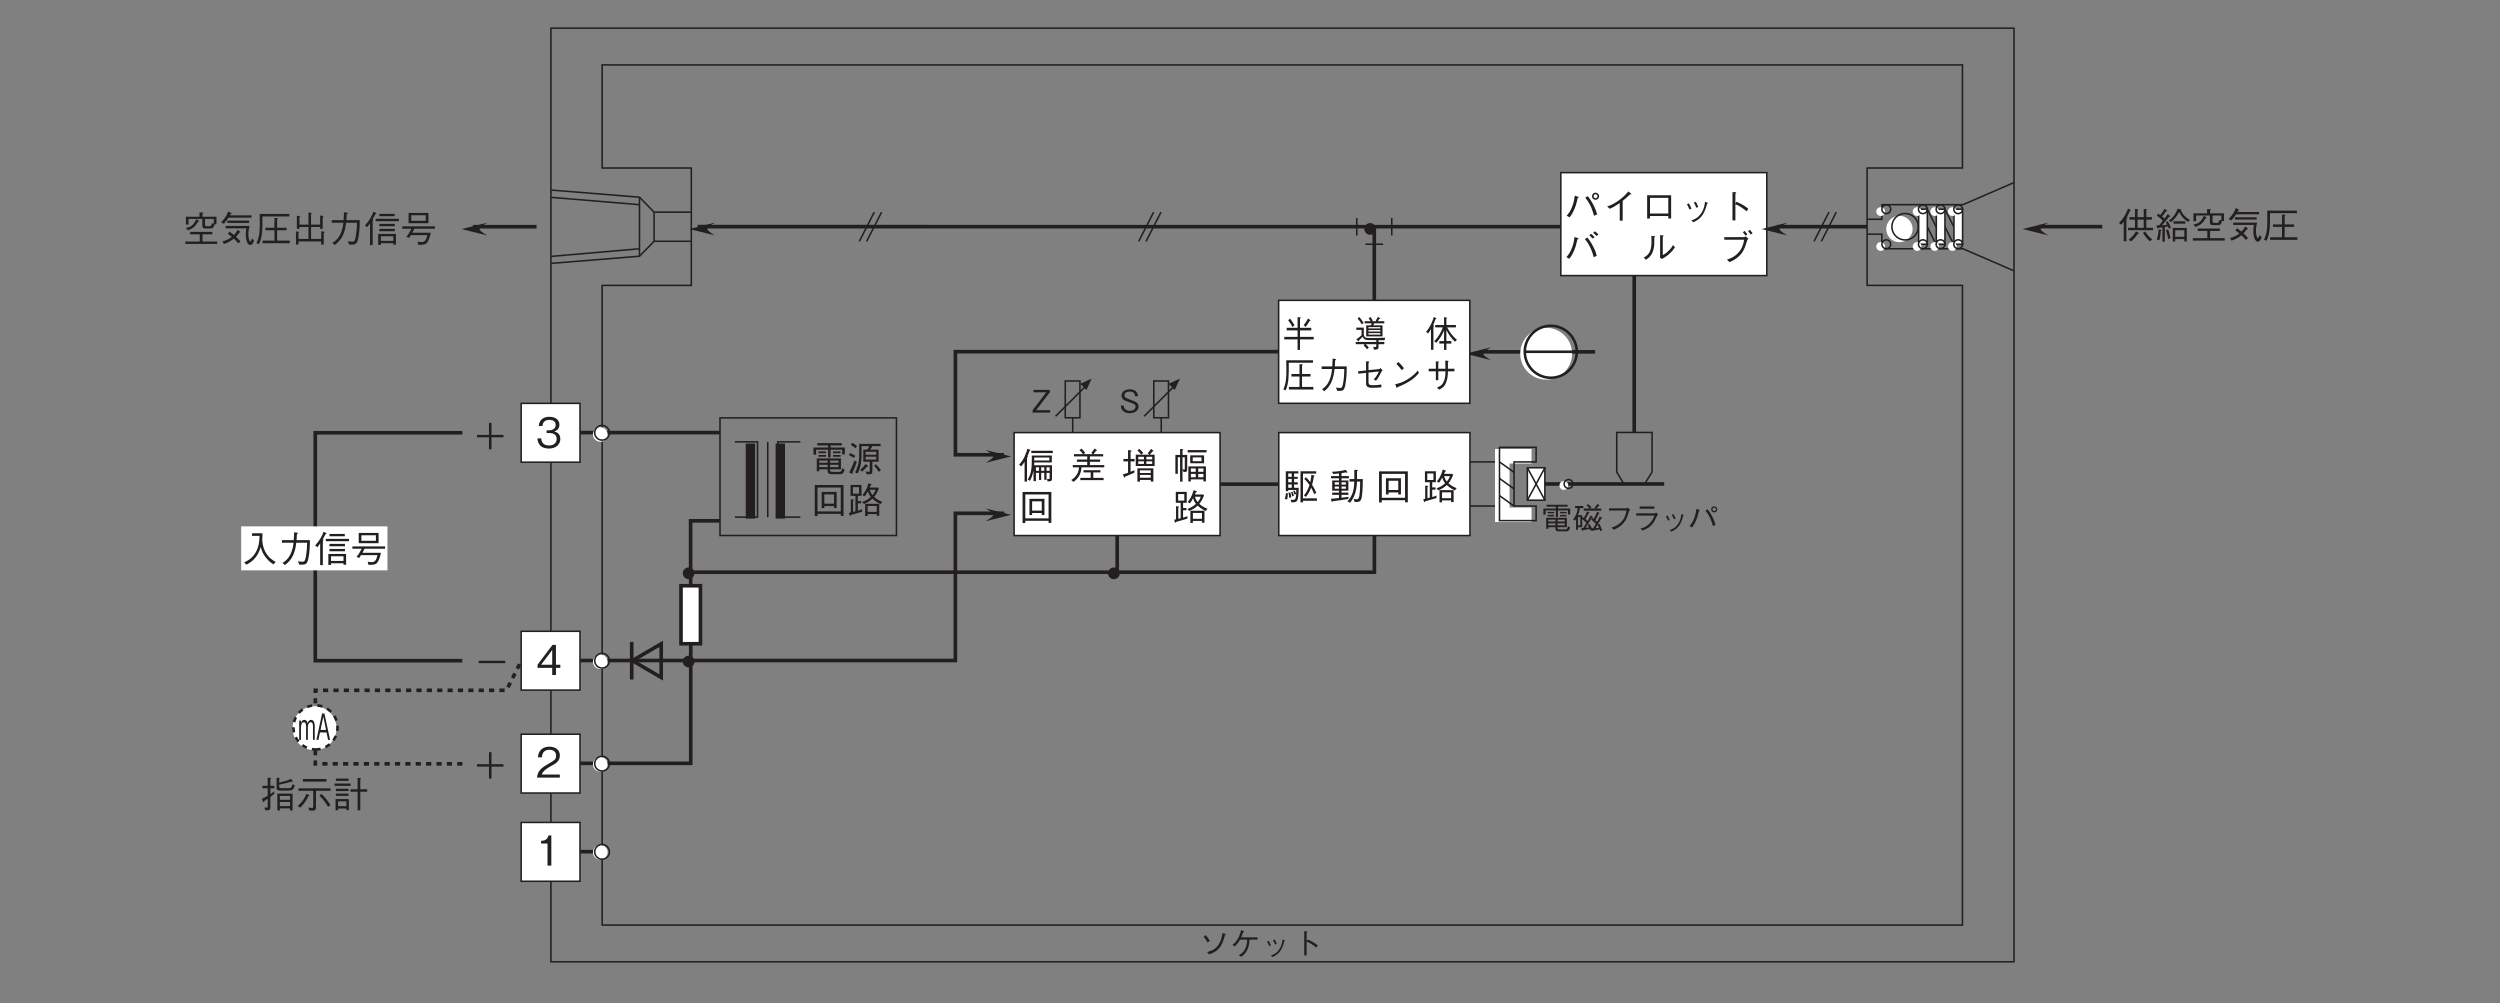 <?xml version="1.0" encoding="UTF-8"?>
<svg xmlns="http://www.w3.org/2000/svg" xmlns:xlink="http://www.w3.org/1999/xlink" width="481.89pt" height="193.42pt" viewBox="0 0 481.89 193.42" version="1.2">
<rect x="0" y="0" width="481.89" height="193.42" fill="#808080" stroke="none"/>
<defs>
<g>
<symbol overflow="visible" id="glyph0-0">
<path style="stroke:none;" d="M 0.594 0.719 L 5.391 0.719 L 5.391 -5.266 L 0.594 -5.266 Z M 2.984 -2.516 L 1.094 -4.969 L 4.891 -4.969 Z M 3.188 -2.281 L 5.094 -4.719 L 5.094 0.172 Z M 1.094 0.422 L 2.984 -2.031 L 4.891 0.422 Z M 0.891 -4.719 L 2.797 -2.281 L 0.891 0.172 Z M 0.891 -4.719 "/>
</symbol>
<symbol overflow="visible" id="glyph0-1">
<path style="stroke:none;" d="M 1.016 -3.547 C 1.266 -3.266 1.609 -2.734 1.766 -2.422 L 2.219 -2.703 C 2.078 -2.969 1.734 -3.5 1.422 -3.844 Z M 2.109 -0.109 C 2.656 -0.328 3.016 -0.484 3.422 -0.766 C 4.266 -1.375 4.688 -2.125 5.141 -3.844 C 5.234 -3.859 5.312 -3.891 5.312 -3.953 C 5.312 -4.016 5.219 -4.047 5.188 -4.047 L 4.656 -4.219 C 4.5 -3.297 4.328 -2.516 3.734 -1.766 C 3.125 -1 2.484 -0.797 1.688 -0.562 Z M 2.109 -0.109 "/>
</symbol>
<symbol overflow="visible" id="glyph0-2">
<path style="stroke:none;" d="M 2.281 -3.406 C 2.438 -3.75 2.547 -4.031 2.672 -4.406 C 2.859 -4.453 2.875 -4.453 2.875 -4.516 C 2.875 -4.562 2.781 -4.594 2.734 -4.609 L 2.266 -4.797 C 2.172 -4.406 2.062 -3.953 1.781 -3.391 C 1.391 -2.625 1 -2.266 0.609 -1.938 L 1.062 -1.656 C 1.281 -1.875 1.625 -2.219 2.078 -2.969 L 3.422 -2.969 C 3.422 -2.547 3.406 -2 3.125 -1.344 C 2.766 -0.516 2.297 -0.25 1.812 0.047 L 2.297 0.344 C 2.641 0.094 3.062 -0.203 3.406 -0.875 C 3.781 -1.625 3.844 -2.281 3.906 -2.969 L 5.438 -2.969 L 5.438 -3.406 Z M 2.281 -3.406 "/>
</symbol>
<symbol overflow="visible" id="glyph0-3">
<path style="stroke:none;" d="M 1.281 -2.578 C 1.391 -2.391 1.562 -2.078 1.703 -1.719 L 2.031 -1.859 C 1.891 -2.25 1.688 -2.578 1.609 -2.734 Z M 2.422 -2.859 C 2.5 -2.734 2.688 -2.391 2.844 -2.016 L 3.172 -2.141 C 3.047 -2.5 2.859 -2.844 2.734 -3 Z M 2.359 0.391 C 2.844 0.156 3.375 -0.109 3.891 -0.844 C 4.25 -1.375 4.469 -2.094 4.625 -2.688 C 4.734 -2.719 4.75 -2.734 4.75 -2.766 C 4.75 -2.797 4.719 -2.828 4.578 -2.875 L 4.266 -2.984 C 4.203 -2.453 4.125 -1.781 3.609 -1.062 C 3.078 -0.281 2.516 -0.094 2.016 0.094 Z M 2.359 0.391 "/>
</symbol>
<symbol overflow="visible" id="glyph0-4">
<path style="stroke:none;" d="M 2.938 -2.656 L 2.938 -4.359 C 3.047 -4.422 3.094 -4.453 3.094 -4.484 C 3.094 -4.562 2.953 -4.578 2.922 -4.578 L 2.469 -4.594 L 2.469 0.078 L 2.938 0.078 L 2.938 -2.578 C 3.219 -2.484 3.484 -2.359 3.969 -2.047 C 4.375 -1.781 4.609 -1.578 4.781 -1.422 L 5.078 -1.844 C 4.531 -2.281 4.141 -2.562 3.125 -3 Z M 2.938 -2.656 "/>
</symbol>
<symbol overflow="visible" id="glyph0-5">
<path style="stroke:none;" d="M 3.578 0 L 3.578 -0.453 L 0.875 -0.453 L 3.516 -3.906 L 3.516 -4.375 L 0.375 -4.375 L 0.375 -3.906 L 2.828 -3.906 L 0.188 -0.453 L 0.188 0 Z M 3.578 0 "/>
</symbol>
<symbol overflow="visible" id="glyph0-6">
<path style="stroke:none;" d="M 3.766 -1.172 C 3.766 -1.844 3.297 -2.078 2.328 -2.422 C 1.25 -2.844 1.047 -2.906 1.047 -3.328 C 1.047 -3.766 1.391 -4.047 2.062 -4.047 C 3.016 -4.047 3.062 -3.422 3.094 -3.141 L 3.656 -3.141 C 3.641 -3.297 3.609 -3.578 3.422 -3.891 C 3.062 -4.422 2.375 -4.484 2.078 -4.484 C 1.188 -4.484 0.484 -4.031 0.484 -3.281 C 0.484 -2.5 1.141 -2.281 2 -1.984 C 2.984 -1.656 3.188 -1.531 3.188 -1.156 C 3.188 -0.766 2.812 -0.328 2.109 -0.328 C 1.938 -0.328 1.531 -0.375 1.25 -0.594 C 0.953 -0.812 0.922 -1.156 0.906 -1.344 L 0.344 -1.344 C 0.359 -1.125 0.375 -0.828 0.594 -0.531 C 1 0.047 1.688 0.125 2.047 0.125 C 2.984 0.125 3.766 -0.359 3.766 -1.172 Z M 3.766 -1.172 "/>
</symbol>
<symbol overflow="visible" id="glyph0-7">
<path style="stroke:none;" d="M 4.938 -0.469 L 4.938 -2.281 L 0.953 -2.281 L 0.953 -0.156 L 1.359 -0.156 L 1.359 -0.469 L 2.734 -0.469 L 2.734 -0.312 C 2.734 0.016 2.734 0.328 3.438 0.328 L 4.797 0.328 C 5.016 0.328 5.344 0.328 5.547 -0.391 L 5.156 -0.688 C 5.047 -0.062 4.859 -0.047 4.656 -0.047 L 3.5 -0.047 C 3.203 -0.047 3.141 -0.125 3.141 -0.328 L 3.141 -0.469 Z M 1.359 -1.562 L 1.359 -1.922 L 2.734 -1.922 L 2.734 -1.562 Z M 4.531 -1.562 L 3.141 -1.562 L 3.141 -1.922 L 4.531 -1.922 Z M 1.359 -0.828 L 1.359 -1.219 L 2.734 -1.219 L 2.734 -0.828 Z M 3.141 -0.828 L 3.141 -1.219 L 4.531 -1.219 L 4.531 -0.828 Z M 2.812 -2.422 L 3.219 -2.422 L 3.219 -3.703 L 5.141 -3.703 L 5.141 -2.922 L 5.578 -2.922 L 5.578 -4.062 L 3.219 -4.062 L 3.219 -4.422 L 5.078 -4.422 L 5.078 -4.797 L 1.031 -4.797 L 1.031 -4.422 L 2.812 -4.422 L 2.812 -4.062 L 0.406 -4.062 L 0.406 -2.891 L 0.844 -2.891 L 0.844 -3.703 L 2.812 -3.703 Z M 2.484 -3.141 L 2.484 -3.422 L 1.219 -3.422 L 1.219 -3.141 Z M 2.484 -2.547 L 2.484 -2.844 L 1.219 -2.844 L 1.219 -2.547 Z M 4.875 -3.141 L 4.875 -3.422 L 3.625 -3.422 L 3.625 -3.141 Z M 4.875 -2.547 L 4.875 -2.844 L 3.625 -2.844 L 3.625 -2.547 Z M 4.875 -2.547 "/>
</symbol>
<symbol overflow="visible" id="glyph0-8">
<path style="stroke:none;" d="M 1.906 -2.031 C 2.141 -1.859 2.375 -1.672 2.703 -1.297 C 2.531 -1 2.375 -0.703 2.094 -0.312 C 2.031 -0.312 2.016 -0.312 1.719 -0.297 L 1.844 0.156 C 1.844 0.188 1.859 0.266 1.922 0.266 C 1.953 0.266 1.984 0.266 2.062 0.109 C 2.562 0.031 2.641 0.016 3.375 -0.125 C 3.422 -0.031 3.469 0.078 3.531 0.234 L 3.797 0.109 L 3.859 0.234 C 3.859 0.234 3.891 0.266 3.906 0.266 C 3.953 0.266 3.984 0.234 4.031 0.172 C 4.547 0.094 4.844 0.047 5.297 -0.047 C 5.344 0.078 5.375 0.141 5.391 0.281 L 5.75 0.188 C 5.594 -0.422 5.344 -0.906 5.203 -1.125 L 4.906 -0.984 C 5.062 -1.234 5.094 -1.281 5.406 -1.844 C 5.531 -2.062 5.531 -2.078 5.578 -2.156 C 5.703 -2.203 5.75 -2.219 5.75 -2.266 C 5.75 -2.312 5.703 -2.328 5.672 -2.344 L 5.297 -2.531 C 5.141 -2.203 5.016 -1.906 4.766 -1.5 C 4.719 -1.531 4.484 -1.75 4.438 -1.797 C 4.734 -2.328 4.922 -2.703 5.078 -3.078 C 5.25 -3.141 5.266 -3.141 5.266 -3.172 C 5.266 -3.203 5.25 -3.219 5.188 -3.25 L 4.797 -3.453 C 4.609 -2.984 4.406 -2.516 4.125 -2.094 C 4.094 -2.125 3.953 -2.219 3.922 -2.25 L 3.641 -1.938 C 4.188 -1.516 4.438 -1.234 4.531 -1.109 C 4.219 -0.562 4.125 -0.406 3.969 -0.25 C 3.875 -0.234 3.859 -0.234 3.781 -0.234 C 3.641 -0.547 3.5 -0.797 3.281 -1.094 L 2.969 -0.906 C 3.125 -0.656 3.172 -0.531 3.219 -0.438 C 3.062 -0.406 2.891 -0.375 2.531 -0.344 C 3.016 -1.062 3.375 -1.641 3.828 -2.359 C 3.875 -2.359 3.969 -2.359 3.969 -2.422 C 3.969 -2.453 3.938 -2.484 3.906 -2.5 L 3.547 -2.734 C 3.375 -2.391 3.156 -2.016 2.953 -1.656 C 2.875 -1.734 2.672 -1.922 2.531 -2.062 C 2.641 -2.219 2.812 -2.5 3.125 -3.109 C 3.188 -3.125 3.312 -3.172 3.312 -3.25 C 3.312 -3.266 3.297 -3.312 3.234 -3.328 L 2.844 -3.516 C 2.703 -3.109 2.531 -2.75 2.234 -2.297 C 2.141 -2.359 2.125 -2.391 2.062 -2.422 L 1.906 -2.219 L 1.906 -2.781 L 1.094 -2.781 C 1.266 -3.188 1.406 -3.734 1.469 -4.141 L 2.125 -4.141 L 2.125 -4.562 L 0.531 -4.562 L 0.531 -4.141 L 1.047 -4.141 C 1.031 -3.969 0.969 -3.5 0.75 -2.969 C 0.531 -2.422 0.266 -2.109 0.141 -1.969 L 0.5 -1.734 C 0.547 -1.781 0.594 -1.828 0.719 -2.016 L 0.719 0.031 L 1.094 0.031 L 1.094 -0.453 L 1.906 -0.453 Z M 1.094 -0.828 L 1.094 -2.406 L 1.547 -2.406 L 1.547 -0.828 Z M 4.891 -0.938 C 5 -0.75 5.062 -0.625 5.141 -0.391 C 4.938 -0.328 4.75 -0.297 4.438 -0.25 C 4.609 -0.5 4.688 -0.609 4.891 -0.938 Z M 4.641 -4.062 C 4.766 -4.203 4.891 -4.344 5.062 -4.547 C 5.141 -4.547 5.234 -4.562 5.234 -4.609 C 5.234 -4.641 5.219 -4.688 5.188 -4.688 L 4.859 -4.984 C 4.641 -4.625 4.469 -4.438 4.281 -4.234 L 4.5 -4.062 L 3.406 -4.062 L 3.672 -4.281 C 3.594 -4.391 3.469 -4.578 3.062 -4.938 L 2.75 -4.656 C 2.969 -4.469 3.141 -4.297 3.328 -4.062 L 2.203 -4.062 L 2.203 -3.656 L 5.594 -3.656 L 5.594 -4.062 Z M 4.641 -4.062 "/>
</symbol>
<symbol overflow="visible" id="glyph0-9">
<path style="stroke:none;" d="M 4.469 -3.688 C 4.328 -2.984 4.172 -2.188 3.375 -1.406 C 2.719 -0.766 2.078 -0.562 1.578 -0.391 L 2 0.031 C 2.531 -0.219 2.891 -0.391 3.328 -0.734 C 4.125 -1.375 4.5 -1.969 4.969 -3.547 C 5 -3.656 5.016 -3.672 5.172 -3.844 L 4.719 -4.234 C 4.625 -4.172 4.5 -4.109 4.453 -4.109 L 1.094 -4.109 L 1.094 -3.688 Z M 4.469 -3.688 "/>
</symbol>
<symbol overflow="visible" id="glyph0-10">
<path style="stroke:none;" d="M 4.453 -4.469 L 1.609 -4.469 L 1.609 -4.031 L 4.453 -4.031 Z M 4.438 -2.703 C 4.312 -2.328 4.125 -1.797 3.531 -1.188 C 2.859 -0.484 2.297 -0.344 1.766 -0.219 L 2.141 0.172 C 2.797 -0.062 3.406 -0.281 4.172 -1.188 C 4.344 -1.406 4.406 -1.531 4.969 -2.656 C 5.016 -2.719 5.031 -2.75 5.172 -2.859 L 4.812 -3.312 C 4.703 -3.219 4.547 -3.141 4.484 -3.141 L 0.953 -3.141 L 0.953 -2.703 Z M 4.438 -2.703 "/>
</symbol>
<symbol overflow="visible" id="glyph0-11">
<path style="stroke:none;" d="M 5.219 -3.312 C 5.547 -3.312 5.812 -3.578 5.812 -3.906 C 5.812 -4.234 5.547 -4.5 5.219 -4.5 C 4.891 -4.5 4.625 -4.25 4.625 -3.906 C 4.625 -3.562 4.906 -3.312 5.219 -3.312 Z M 5.219 -3.578 C 5.062 -3.578 4.891 -3.734 4.891 -3.906 C 4.891 -4.094 5.031 -4.234 5.219 -4.234 C 5.406 -4.234 5.547 -4.094 5.547 -3.906 C 5.547 -3.719 5.391 -3.578 5.219 -3.578 Z M 0.938 -0.422 C 1.172 -0.719 1.562 -1.234 1.953 -2.375 C 2.125 -2.891 2.203 -3.281 2.266 -3.609 C 2.375 -3.641 2.453 -3.672 2.453 -3.734 C 2.453 -3.781 2.406 -3.797 2.312 -3.828 L 1.797 -4 C 1.734 -3.562 1.656 -3 1.375 -2.234 C 1.078 -1.406 0.75 -1.047 0.453 -0.703 Z M 3.531 -3.656 C 4.484 -2.516 4.812 -1.281 4.969 -0.688 L 5.484 -0.922 C 5.391 -1.234 5.281 -1.641 4.922 -2.359 C 4.547 -3.141 4.234 -3.547 3.938 -3.922 Z M 3.531 -3.656 "/>
</symbol>
<symbol overflow="visible" id="glyph1-0">
<path style="stroke:none;" d="M 0.703 0.844 L 6.281 0.844 L 6.281 -6.141 L 0.703 -6.141 Z M 3.5 -2.938 L 1.266 -5.797 L 5.719 -5.797 Z M 3.719 -2.656 L 5.938 -5.516 L 5.938 0.203 Z M 1.266 0.484 L 3.5 -2.375 L 5.719 0.484 Z M 1.047 -5.516 L 3.266 -2.656 L 1.047 0.203 Z M 1.047 -5.516 "/>
</symbol>
<symbol overflow="visible" id="glyph1-1">
<path style="stroke:none;" d="M 6.094 -3.875 C 6.469 -3.875 6.781 -4.172 6.781 -4.562 C 6.781 -4.938 6.469 -5.25 6.094 -5.25 C 5.719 -5.25 5.406 -4.953 5.406 -4.562 C 5.406 -4.156 5.734 -3.875 6.094 -3.875 Z M 6.094 -4.188 C 5.906 -4.188 5.719 -4.344 5.719 -4.562 C 5.719 -4.766 5.875 -4.938 6.094 -4.938 C 6.312 -4.938 6.469 -4.781 6.469 -4.562 C 6.469 -4.344 6.297 -4.188 6.094 -4.188 Z M 1.094 -0.484 C 1.359 -0.844 1.828 -1.438 2.281 -2.766 C 2.484 -3.375 2.562 -3.828 2.641 -4.219 C 2.766 -4.25 2.859 -4.281 2.859 -4.359 C 2.859 -4.406 2.797 -4.438 2.703 -4.469 L 2.094 -4.672 C 2.031 -4.156 1.938 -3.5 1.609 -2.609 C 1.25 -1.641 0.875 -1.219 0.531 -0.812 Z M 4.109 -4.281 C 5.234 -2.938 5.609 -1.5 5.797 -0.797 L 6.406 -1.062 C 6.297 -1.453 6.156 -1.922 5.75 -2.766 C 5.297 -3.656 4.938 -4.141 4.609 -4.578 Z M 4.109 -4.281 "/>
</symbol>
<symbol overflow="visible" id="glyph1-2">
<path style="stroke:none;" d="M 3.922 0.141 L 3.922 -3.672 C 4.562 -4.172 4.75 -4.359 5.344 -4.922 C 5.422 -4.906 5.453 -4.906 5.5 -4.906 C 5.578 -4.906 5.594 -4.938 5.594 -4.953 C 5.594 -5.016 5.531 -5.078 5.516 -5.078 L 5.031 -5.484 C 4.672 -5.078 4.188 -4.516 3.219 -3.797 C 2.141 -3 1.531 -2.797 0.922 -2.594 L 1.438 -2.141 C 2.047 -2.406 2.547 -2.688 3.359 -3.25 L 3.359 0.141 Z M 3.922 0.141 "/>
</symbol>
<symbol overflow="visible" id="glyph1-3">
<path style="stroke:none;" d="M 5.312 -0.75 L 5.312 -0.266 L 5.859 -0.266 L 5.859 -4.75 L 1.234 -4.75 L 1.234 -0.266 L 1.781 -0.266 L 1.781 -0.75 Z M 5.312 -1.234 L 1.781 -1.234 L 1.781 -4.25 L 5.312 -4.25 Z M 5.312 -1.234 "/>
</symbol>
<symbol overflow="visible" id="glyph1-4">
<path style="stroke:none;" d="M 1.5 -3 C 1.625 -2.797 1.828 -2.438 1.984 -2 L 2.375 -2.172 C 2.203 -2.625 1.984 -3.016 1.875 -3.188 Z M 2.828 -3.344 C 2.922 -3.188 3.141 -2.797 3.312 -2.344 L 3.688 -2.5 C 3.547 -2.922 3.344 -3.312 3.203 -3.5 Z M 2.75 0.453 C 3.328 0.172 3.953 -0.125 4.531 -0.984 C 4.953 -1.609 5.203 -2.438 5.391 -3.125 C 5.531 -3.172 5.547 -3.188 5.547 -3.234 C 5.547 -3.266 5.516 -3.297 5.344 -3.359 L 4.984 -3.5 C 4.906 -2.859 4.812 -2.078 4.219 -1.234 C 3.594 -0.328 2.938 -0.109 2.344 0.109 Z M 2.75 0.453 "/>
</symbol>
<symbol overflow="visible" id="glyph1-5">
<path style="stroke:none;" d="M 3.438 -3.109 L 3.438 -5.078 C 3.547 -5.156 3.609 -5.203 3.609 -5.234 C 3.609 -5.328 3.438 -5.344 3.406 -5.344 L 2.875 -5.359 L 2.875 0.094 L 3.438 0.094 L 3.438 -3.016 C 3.75 -2.891 4.078 -2.766 4.625 -2.391 C 5.109 -2.078 5.375 -1.844 5.594 -1.656 L 5.938 -2.141 C 5.297 -2.656 4.828 -2.984 3.641 -3.5 Z M 3.438 -3.109 "/>
</symbol>
<symbol overflow="visible" id="glyph1-6">
<path style="stroke:none;" d="M 1.031 -0.484 C 1.312 -0.844 1.469 -1.047 1.688 -1.484 C 2.219 -2.5 2.391 -3.297 2.594 -4.234 C 2.703 -4.266 2.828 -4.281 2.828 -4.359 C 2.828 -4.438 2.703 -4.484 2.656 -4.484 L 2.047 -4.672 C 1.984 -4.156 1.891 -3.5 1.562 -2.625 C 1.203 -1.641 0.844 -1.219 0.484 -0.812 Z M 4.031 -4.281 C 4.25 -4.016 4.547 -3.688 4.938 -2.938 C 5.406 -2.047 5.578 -1.391 5.75 -0.781 L 6.328 -1.062 C 6.234 -1.453 6.109 -1.906 5.688 -2.75 C 5.234 -3.656 4.875 -4.141 4.531 -4.578 Z M 6.641 -5.188 C 6.438 -5.406 6.172 -5.625 5.969 -5.797 L 5.641 -5.469 C 5.781 -5.359 6.109 -5.109 6.328 -4.859 Z M 5.891 -4.688 C 5.656 -4.953 5.281 -5.266 5.219 -5.312 L 4.891 -4.984 C 5.016 -4.891 5.344 -4.641 5.578 -4.359 Z M 5.891 -4.688 "/>
</symbol>
<symbol overflow="visible" id="glyph1-7">
<path style="stroke:none;" d="M 1.016 -0.297 C 1.625 -0.719 2.188 -1.141 2.484 -2.422 C 2.594 -2.906 2.641 -3.297 2.625 -4.609 C 2.75 -4.703 2.766 -4.719 2.766 -4.75 C 2.766 -4.828 2.641 -4.828 2.609 -4.844 L 2.047 -4.891 C 2.047 -4.625 2.078 -4.219 2.078 -3.781 C 2.078 -1.594 1.266 -1.094 0.562 -0.703 Z M 3.734 -0.688 L 4.062 -0.438 C 4.406 -0.625 4.828 -0.844 5.469 -1.391 C 6.109 -1.969 6.375 -2.359 6.594 -2.703 L 6.234 -3.125 C 6.094 -2.891 5.906 -2.562 5.438 -2.094 C 4.922 -1.562 4.578 -1.375 4.25 -1.203 L 4.25 -4.781 C 4.406 -4.875 4.422 -4.875 4.422 -4.922 C 4.422 -4.969 4.359 -4.984 4.281 -5 L 3.734 -5.031 Z M 3.734 -0.688 "/>
</symbol>
<symbol overflow="visible" id="glyph1-8">
<path style="stroke:none;" d="M 5.125 -4.156 C 4.969 -3.312 4.781 -2.406 3.875 -1.516 C 3.141 -0.766 2.391 -0.516 1.812 -0.328 L 2.312 0.172 C 3.094 -0.188 3.422 -0.391 3.844 -0.734 C 4.75 -1.469 5.172 -2.172 5.719 -4.031 C 5.719 -4.062 5.734 -4.078 5.734 -4.109 C 5.766 -4.156 5.922 -4.312 5.953 -4.344 L 5.422 -4.797 C 5.297 -4.719 5.172 -4.656 5.109 -4.656 L 1.297 -4.656 L 1.297 -4.156 Z M 5.75 -5.203 C 5.578 -5.438 5.406 -5.656 5.219 -5.859 L 4.875 -5.594 C 4.953 -5.5 5.219 -5.203 5.391 -4.938 Z M 6.75 -5.422 C 6.703 -5.484 6.453 -5.812 6.219 -6.078 L 5.875 -5.812 C 6 -5.672 6.219 -5.422 6.391 -5.141 Z M 6.75 -5.422 "/>
</symbol>
<symbol overflow="visible" id="glyph1-9">
<path style="stroke:none;" d="M 6.703 -1.688 L 6.703 -2.156 L 5.406 -2.156 L 5.406 -3.719 L 6.484 -3.719 L 6.484 -4.203 L 5.406 -4.203 L 5.406 -5.531 C 5.469 -5.578 5.531 -5.625 5.531 -5.672 C 5.531 -5.75 5.438 -5.75 5.406 -5.75 L 4.906 -5.781 L 4.906 -4.203 L 3.719 -4.203 L 3.719 -5.531 C 3.766 -5.562 3.828 -5.609 3.828 -5.672 C 3.828 -5.734 3.766 -5.75 3.719 -5.75 L 3.219 -5.781 L 3.219 -4.203 L 2.141 -4.203 L 2.141 -3.719 L 3.219 -3.719 L 3.219 -2.156 L 1.891 -2.156 L 1.891 -1.688 Z M 4.906 -2.156 L 3.719 -2.156 L 3.719 -3.719 L 4.906 -3.719 Z M 6.547 0.062 C 5.984 -0.328 5.547 -0.859 5.203 -1.453 L 4.75 -1.172 C 5.281 -0.281 5.766 0.172 6.125 0.469 Z M 2.438 -5.531 C 2.438 -5.562 2.391 -5.594 2.359 -5.609 L 1.875 -5.859 C 1.359 -4.422 0.594 -3.531 0.125 -3.078 L 0.562 -2.75 C 0.797 -2.984 0.891 -3.125 1.047 -3.359 L 1.047 0.438 L 1.562 0.438 L 1.562 -3.844 C 1.75 -3.969 1.766 -3.969 1.766 -4.016 C 1.766 -4.078 1.703 -4.125 1.641 -4.156 C 1.875 -4.609 2.031 -4.906 2.234 -5.406 C 2.406 -5.453 2.438 -5.484 2.438 -5.531 Z M 3.984 -1.094 C 3.984 -1.156 3.922 -1.188 3.891 -1.203 L 3.422 -1.469 C 2.969 -0.703 2.562 -0.297 2 0.141 L 2.453 0.484 C 3.016 0.016 3.375 -0.422 3.766 -1 C 3.844 -1 3.984 -1 3.984 -1.094 Z M 3.984 -1.094 "/>
</symbol>
<symbol overflow="visible" id="glyph1-10">
<path style="stroke:none;" d="M 6.234 0.484 L 6.234 -2.125 L 3.516 -2.125 L 3.516 0.484 L 4 0.484 L 4 0.031 L 5.75 0.031 L 5.75 0.484 Z M 5.75 -0.422 L 4 -0.422 L 4 -1.672 L 5.75 -1.672 Z M 3.188 -2.141 C 3.016 -2.656 2.828 -3.016 2.531 -3.438 L 2.172 -3.219 C 2.344 -2.969 2.391 -2.844 2.438 -2.781 C 2.109 -2.703 1.828 -2.672 1.438 -2.625 C 2.062 -3.328 2.625 -4.016 2.828 -4.281 C 2.938 -4.297 3.047 -4.312 3.047 -4.375 C 3.047 -4.422 3.016 -4.469 2.969 -4.484 L 2.547 -4.797 C 2.25 -4.328 2.047 -4.078 1.906 -3.922 C 1.609 -4.219 1.578 -4.25 1.484 -4.328 C 1.766 -4.656 1.969 -4.938 2.219 -5.328 C 2.312 -5.312 2.438 -5.312 2.438 -5.422 C 2.438 -5.469 2.406 -5.484 2.391 -5.5 L 1.953 -5.812 C 1.703 -5.391 1.406 -5 1.109 -4.609 C 0.938 -4.75 0.844 -4.812 0.719 -4.891 L 0.453 -4.484 C 1.047 -4.094 1.359 -3.797 1.594 -3.5 C 1.469 -3.328 1.375 -3.203 0.891 -2.625 C 0.656 -2.594 0.531 -2.594 0.344 -2.594 L 0.516 -2.125 C 0.531 -2.078 0.562 -2 0.609 -2 C 0.641 -2 0.656 -2.016 0.719 -2.125 C 0.906 -2.156 1.266 -2.203 1.531 -2.234 L 1.531 0.516 L 2 0.516 L 2 -2.312 C 2.25 -2.344 2.375 -2.375 2.609 -2.422 C 2.656 -2.297 2.688 -2.203 2.766 -1.984 Z M 1.375 -1.688 C 1.375 -1.766 1.266 -1.781 1.234 -1.781 L 0.781 -1.844 C 0.75 -0.906 0.609 -0.359 0.438 0.109 L 0.938 0.266 C 1.125 -0.328 1.188 -0.953 1.219 -1.578 C 1.281 -1.594 1.375 -1.625 1.375 -1.688 Z M 6.859 -3.641 C 6.484 -3.859 5.531 -4.438 5.094 -5.531 C 5.125 -5.531 5.172 -5.562 5.172 -5.609 C 5.172 -5.672 5.109 -5.688 5.031 -5.703 L 4.453 -5.844 C 4.391 -5.625 4.219 -5.141 3.812 -4.578 C 3.516 -4.156 3.156 -3.812 2.75 -3.516 L 3.188 -3.234 C 3.75 -3.703 4.266 -4.266 4.75 -5.203 C 5.031 -4.609 5.469 -3.953 6.438 -3.297 Z M 5.938 -2.953 L 5.938 -3.406 L 3.656 -3.406 L 3.656 -2.953 Z M 3.094 -0.141 C 3 -0.703 2.875 -1.219 2.625 -1.844 L 2.203 -1.688 C 2.391 -1.125 2.516 -0.641 2.641 0.016 Z M 3.094 -0.141 "/>
</symbol>
<symbol overflow="visible" id="glyph1-11">
<path style="stroke:none;" d="M 6.422 -3.469 L 6.422 -4.938 L 3.734 -4.938 L 3.734 -5.469 C 3.828 -5.562 3.891 -5.609 3.891 -5.672 C 3.891 -5.734 3.781 -5.734 3.75 -5.734 L 3.156 -5.766 L 3.156 -4.938 L 0.531 -4.938 L 0.531 -3.422 L 1.047 -3.422 L 1.047 -4.516 L 3.703 -4.516 L 3.703 -3.141 C 3.703 -2.812 3.891 -2.672 4.219 -2.672 L 5.344 -2.672 C 5.844 -2.672 5.938 -3.062 6.031 -3.469 Z M 5.906 -3.578 L 5.547 -3.703 C 5.484 -3.344 5.438 -3.109 5.094 -3.109 L 4.578 -3.109 C 4.25 -3.109 4.219 -3.203 4.219 -3.453 L 4.219 -4.516 L 5.906 -4.516 Z M 3.094 -4.078 C 3.094 -4.125 3.047 -4.172 3 -4.203 L 2.5 -4.438 C 1.953 -3.078 1.172 -2.891 0.531 -2.781 L 0.875 -2.328 C 2.094 -2.672 2.5 -3.344 2.859 -3.984 C 2.953 -3.984 3.094 -3.984 3.094 -4.078 Z M 6.562 0.312 L 6.562 -0.156 L 3.734 -0.156 L 3.734 -1.547 L 5.625 -1.547 L 5.625 -2.016 L 1.359 -2.016 L 1.359 -1.547 L 3.203 -1.547 L 3.203 -0.156 L 0.422 -0.156 L 0.422 0.312 Z M 6.562 0.312 "/>
</symbol>
<symbol overflow="visible" id="glyph1-12">
<path style="stroke:none;" d="M 6.203 -4.75 L 6.203 -5.203 L 2.031 -5.203 C 2.078 -5.266 2.109 -5.344 2.156 -5.422 C 2.234 -5.438 2.344 -5.453 2.344 -5.531 C 2.344 -5.594 2.281 -5.641 2.219 -5.672 L 1.719 -5.969 C 1.469 -5.281 1.109 -4.609 0.344 -3.875 L 0.844 -3.562 C 1.203 -3.922 1.406 -4.203 1.766 -4.75 Z M 5.734 -3.734 L 5.734 -4.188 L 1.547 -4.188 L 1.547 -3.734 Z M 6.719 -0.328 L 6.297 -0.75 C 6.203 -0.484 6.109 -0.172 5.984 -0.172 C 5.766 -0.172 5.594 -0.891 5.594 -1.562 C 5.594 -2.266 5.75 -2.859 5.828 -3.156 L 1.203 -3.156 L 1.203 -2.703 L 5.203 -2.703 C 5.141 -2.312 5.094 -1.922 5.094 -1.531 C 5.094 -0.312 5.469 0.531 5.984 0.531 C 6.219 0.531 6.5 0.219 6.719 -0.328 Z M 4.062 -0.188 C 3.891 -0.375 3.641 -0.672 3.203 -1.078 C 3.5 -1.391 3.625 -1.547 3.828 -1.844 C 3.953 -1.859 4.047 -1.891 4.047 -1.969 C 4.047 -2.031 3.969 -2.078 3.938 -2.109 L 3.516 -2.406 C 3.359 -2.109 3.188 -1.812 2.812 -1.422 C 2.484 -1.688 2.344 -1.797 1.953 -2.078 L 1.641 -1.641 C 1.953 -1.422 2.219 -1.219 2.406 -1.047 C 1.75 -0.531 1.125 -0.312 0.594 -0.188 L 0.906 0.312 C 1.5 0.125 2.109 -0.156 2.797 -0.719 C 3.25 -0.297 3.547 0.062 3.672 0.219 Z M 4.062 -0.188 "/>
</symbol>
<symbol overflow="visible" id="glyph1-13">
<path style="stroke:none;" d="M 6.594 0.172 L 6.594 -0.328 L 4.156 -0.328 L 4.156 -2.328 L 5.984 -2.328 L 5.984 -2.812 L 4.156 -2.812 L 4.156 -4.469 C 4.219 -4.484 4.312 -4.547 4.312 -4.609 C 4.312 -4.672 4.219 -4.672 4.188 -4.688 L 3.641 -4.703 L 3.641 -2.812 L 1.891 -2.812 L 1.891 -2.328 L 3.641 -2.328 L 3.641 -0.328 L 1.359 -0.328 L 1.359 0.172 Z M 6.516 -4.984 L 6.516 -5.469 L 0.797 -5.469 C 0.812 -4.281 0.812 -4 0.812 -3.688 C 0.812 -2.047 0.766 -1.141 0.172 0.141 L 0.656 0.344 C 1.359 -1.078 1.344 -2.562 1.328 -4.984 Z M 6.516 -4.984 "/>
</symbol>
<symbol overflow="visible" id="glyph1-14">
<path style="stroke:none;" d="M 6.5 -0.094 C 6 -0.359 5.078 -0.891 4.438 -2.172 C 4.109 -2.828 3.922 -3.688 3.922 -4.422 C 3.922 -4.531 3.953 -5.031 3.953 -5.156 C 3.953 -5.406 3.969 -5.484 3.969 -5.609 L 1.953 -5.609 L 1.953 -5.109 L 3.406 -5.109 C 3.359 -4.062 3.281 -2.984 2.641 -1.891 C 1.922 -0.656 0.922 -0.219 0.453 -0.016 L 0.844 0.453 C 2.562 -0.391 3.203 -1.625 3.625 -2.953 C 3.844 -2.203 4.016 -1.703 4.562 -1 C 5.172 -0.188 5.75 0.172 6.094 0.391 Z M 6.5 -0.094 "/>
</symbol>
<symbol overflow="visible" id="glyph1-15">
<path style="stroke:none;" d="M 1.297 0.516 C 2.766 -0.5 3.297 -1.984 3.5 -3.781 L 5.594 -3.781 C 5.578 -2.969 5.531 -2.172 5.406 -1.375 C 5.219 -0.281 5.094 -0.125 4.688 -0.125 C 4.406 -0.125 4.047 -0.172 3.812 -0.203 L 4.094 0.438 L 4.547 0.438 C 5.234 0.438 5.562 0.359 5.797 -0.578 C 6.109 -1.906 6.125 -3.422 6.125 -4.281 L 3.562 -4.281 C 3.594 -4.75 3.594 -4.797 3.625 -5.438 C 3.766 -5.531 3.828 -5.562 3.828 -5.625 C 3.828 -5.688 3.703 -5.703 3.672 -5.719 L 3.094 -5.797 C 3.062 -4.828 3.031 -4.5 3.016 -4.281 L 0.734 -4.281 L 0.734 -3.781 L 2.969 -3.781 C 2.703 -1.047 1.375 -0.219 0.859 0.109 Z M 1.297 0.516 "/>
</symbol>
<symbol overflow="visible" id="glyph1-16">
<path style="stroke:none;" d="M 3.219 0.5 L 3.219 0.172 L 5.625 0.172 L 5.625 0.453 L 6.125 0.453 L 6.125 -1.625 L 2.703 -1.625 L 2.703 0.5 Z M 5.625 -0.281 L 3.219 -0.281 L 3.219 -1.172 L 5.625 -1.172 Z M 0.578 -2.922 C 0.859 -3.25 1.031 -3.516 1.125 -3.656 L 1.125 0.531 L 1.641 0.531 L 1.641 -4.125 C 1.656 -4.156 1.766 -4.266 1.766 -4.344 C 1.766 -4.406 1.688 -4.422 1.625 -4.438 C 1.781 -4.719 1.922 -4.969 2.156 -5.422 C 2.281 -5.469 2.359 -5.5 2.359 -5.562 C 2.359 -5.609 2.281 -5.656 2.25 -5.672 L 1.781 -5.906 C 1.438 -4.953 1.016 -4.219 0.156 -3.25 Z M 5.875 -5.031 L 5.875 -5.484 L 2.922 -5.484 L 2.922 -5.031 Z M 5.906 -3.109 L 5.906 -3.562 L 2.922 -3.562 L 2.922 -3.109 Z M 5.906 -2.141 L 5.906 -2.594 L 2.922 -2.594 L 2.922 -2.141 Z M 6.688 -4.078 L 6.688 -4.531 L 2.219 -4.531 L 2.219 -4.078 Z M 6.688 -4.078 "/>
</symbol>
<symbol overflow="visible" id="glyph1-17">
<path style="stroke:none;" d="M 5.406 -3.688 L 5.406 -5.672 L 1.578 -5.672 L 1.578 -3.688 Z M 4.891 -4.156 L 2.094 -4.156 L 2.094 -5.219 L 4.891 -5.219 Z M 6.656 -2.625 L 6.656 -3.078 L 0.359 -3.078 L 0.359 -2.625 L 2.141 -2.625 C 1.844 -2.031 1.578 -1.578 1.172 -1.047 L 1.672 -0.844 C 1.719 -0.922 1.953 -1.297 2.016 -1.391 L 5.203 -1.391 C 4.969 -0.438 4.719 -0.047 4.094 -0.047 C 3.938 -0.047 3.688 -0.062 3.312 -0.125 L 3.438 0.469 C 4.156 0.484 4.641 0.469 4.953 0.25 C 5.484 -0.141 5.797 -1.484 5.859 -1.844 L 2.297 -1.844 C 2.438 -2.078 2.562 -2.312 2.703 -2.625 Z M 6.656 -2.625 "/>
</symbol>
<symbol overflow="visible" id="glyph1-18">
<path style="stroke:none;" d="M 1.297 -0.172 L 5.672 -0.172 L 5.672 0.438 L 6.172 0.438 L 6.172 -1.797 C 6.219 -1.844 6.344 -1.922 6.344 -1.984 C 6.344 -2.031 6.281 -2.047 6.172 -2.062 L 5.672 -2.125 L 5.672 -0.656 L 3.719 -0.656 L 3.719 -2.953 L 5.469 -2.953 L 5.469 -2.609 L 5.969 -2.609 L 5.969 -4.875 C 6.047 -4.922 6.109 -4.969 6.109 -5.016 C 6.109 -5.078 6 -5.094 5.953 -5.094 L 5.469 -5.188 L 5.469 -3.422 L 3.719 -3.422 L 3.719 -5.469 C 3.812 -5.531 3.859 -5.562 3.859 -5.594 C 3.859 -5.672 3.766 -5.672 3.719 -5.688 L 3.219 -5.766 L 3.219 -3.422 L 1.484 -3.422 L 1.484 -4.828 C 1.531 -4.859 1.625 -4.906 1.625 -4.969 C 1.625 -5.031 1.516 -5.047 1.438 -5.062 L 0.984 -5.125 L 0.984 -2.609 L 1.484 -2.609 L 1.484 -2.953 L 3.219 -2.953 L 3.219 -0.656 L 1.297 -0.656 L 1.297 -1.859 C 1.344 -1.875 1.422 -1.906 1.422 -1.953 C 1.422 -2.031 1.297 -2.047 1.25 -2.047 L 0.812 -2.094 L 0.812 0.422 L 1.297 0.422 Z M 1.297 -0.172 "/>
</symbol>
<symbol overflow="visible" id="glyph1-19">
<path style="stroke:none;" d="M 6.391 -0.094 L 6.391 -2.672 L 2.969 -2.672 L 2.969 -3.203 L 6.359 -3.203 L 6.359 -4.547 L 2.5 -4.547 C 2.5 -4.031 2.5 -3.703 2.5 -3.625 C 2.5 -1.797 2.297 -0.859 1.719 0.078 L 2.125 0.328 C 2.406 -0.109 2.672 -0.797 2.828 -1.641 L 2.828 0.391 L 3.297 0.391 L 3.297 -1.203 L 3.891 -1.203 L 3.891 0.172 L 4.312 0.172 L 4.312 -1.203 L 4.906 -1.203 L 4.906 0.141 L 5.344 0.141 L 5.344 -1.203 L 5.938 -1.203 L 5.938 -0.203 C 5.938 0 5.844 0 5.438 -0.016 L 5.531 0.453 C 6.172 0.438 6.391 0.391 6.391 -0.094 Z M 4.906 -1.594 L 4.312 -1.594 L 4.312 -2.266 L 4.906 -2.266 Z M 5.938 -1.594 L 5.344 -1.594 L 5.344 -2.266 L 5.938 -2.266 Z M 3.891 -1.594 L 3.297 -1.594 L 3.297 -2.266 L 3.891 -2.266 Z M 5.891 -3.594 L 2.969 -3.594 L 2.969 -4.156 L 5.891 -4.156 Z M 6.547 -5.016 L 6.547 -5.469 L 2.406 -5.469 L 2.406 -5.016 Z M 2.234 -5.547 C 2.234 -5.578 2.219 -5.625 2.141 -5.656 L 1.656 -5.859 C 1.453 -5.156 1.078 -3.859 0.062 -2.781 L 0.453 -2.453 C 0.609 -2.625 0.891 -2.953 1.109 -3.344 L 1.109 0.484 L 1.578 0.484 L 1.578 -4.141 C 1.656 -4.188 1.766 -4.234 1.766 -4.297 C 1.766 -4.359 1.688 -4.406 1.656 -4.422 C 1.828 -4.797 1.922 -5.016 2.062 -5.469 C 2.219 -5.5 2.234 -5.5 2.234 -5.547 Z M 2.234 -5.547 "/>
</symbol>
<symbol overflow="visible" id="glyph1-20">
<path style="stroke:none;" d="M 6.594 -2.266 L 6.594 -2.703 L 3.828 -2.703 L 3.828 -3.328 L 5.797 -3.328 L 5.797 -3.766 L 3.828 -3.766 L 3.828 -4.375 L 6.391 -4.375 L 6.391 -4.812 L 4.531 -4.812 C 4.688 -5 4.828 -5.172 5.031 -5.469 C 5.156 -5.484 5.203 -5.5 5.203 -5.562 C 5.203 -5.594 5.172 -5.625 5.109 -5.656 L 4.703 -5.891 C 4.547 -5.594 4.359 -5.344 4.094 -5.062 L 4.359 -4.812 L 2.594 -4.812 L 2.922 -5.062 C 2.703 -5.359 2.516 -5.594 2.203 -5.891 L 1.828 -5.578 C 2.094 -5.328 2.297 -5.094 2.484 -4.812 L 0.75 -4.812 L 0.75 -4.375 L 3.312 -4.375 L 3.312 -3.766 L 1.328 -3.766 L 1.328 -3.328 L 3.312 -3.328 L 3.312 -2.703 L 0.531 -2.703 L 0.531 -2.266 L 1.719 -2.266 C 1.703 -1.922 1.656 -1.438 1.312 -0.875 C 1.047 -0.453 0.672 -0.078 0.234 0.172 L 0.672 0.531 C 0.797 0.438 1.141 0.203 1.516 -0.281 C 2.078 -1.047 2.172 -1.703 2.203 -2.266 Z M 6.469 0.203 L 6.469 -0.234 L 4.484 -0.234 L 4.484 -1.297 L 5.859 -1.297 L 5.859 -1.719 L 2.594 -1.719 L 2.594 -1.297 L 3.984 -1.297 L 3.984 -0.234 L 1.984 -0.234 L 1.984 0.203 Z M 6.469 0.203 "/>
</symbol>
<symbol overflow="visible" id="glyph1-21">
<path style="stroke:none;" d="M 6.438 -2.531 L 6.438 -4.703 L 5.5 -4.703 C 5.688 -4.906 5.844 -5.078 6.047 -5.344 C 6.172 -5.344 6.219 -5.344 6.219 -5.406 C 6.219 -5.453 6.172 -5.484 6.156 -5.5 L 5.75 -5.828 C 5.5 -5.422 5.281 -5.188 5.078 -4.969 L 5.484 -4.703 L 2.797 -4.703 L 2.797 -2.531 Z M 5.969 -3.797 L 4.844 -3.797 L 4.844 -4.297 L 5.969 -4.297 Z M 5.969 -2.922 L 4.844 -2.922 L 4.844 -3.422 L 5.969 -3.422 Z M 4.375 -3.797 L 3.281 -3.797 L 3.281 -4.297 L 4.375 -4.297 Z M 4.375 -2.922 L 3.281 -2.922 L 3.281 -3.422 L 4.375 -3.422 Z M 6.188 0.484 L 6.188 -2.078 L 3.109 -2.078 L 3.109 0.5 L 3.594 0.5 L 3.594 0.156 L 5.688 0.156 L 5.688 0.484 Z M 5.688 -1.172 L 3.594 -1.172 L 3.594 -1.688 L 5.688 -1.688 Z M 5.688 -0.266 L 3.594 -0.266 L 3.594 -0.797 L 5.688 -0.797 Z M 4.234 -5.031 C 4.125 -5.188 3.938 -5.406 3.469 -5.828 L 3.109 -5.531 C 3.422 -5.25 3.625 -5.031 3.828 -4.734 Z M 2.578 -3.406 L 2.578 -3.891 L 1.797 -3.891 L 1.797 -5.266 C 1.906 -5.312 1.984 -5.359 1.984 -5.422 C 1.984 -5.453 1.969 -5.516 1.828 -5.531 L 1.312 -5.594 L 1.312 -3.891 L 0.422 -3.891 L 0.422 -3.406 L 1.312 -3.406 L 1.312 -1.234 C 1.031 -1.125 0.734 -1.016 0.312 -0.906 L 0.547 -0.375 C 0.562 -0.328 0.594 -0.297 0.641 -0.297 C 0.703 -0.297 0.719 -0.344 0.766 -0.484 C 1.016 -0.594 2.25 -1.109 2.531 -1.234 L 2.531 -1.703 C 2.406 -1.641 2.047 -1.516 1.797 -1.422 L 1.797 -3.406 Z M 2.578 -3.406 "/>
</symbol>
<symbol overflow="visible" id="glyph1-22">
<path style="stroke:none;" d="M 6.453 0.438 L 6.453 -2.453 L 3.062 -2.453 L 3.062 0.453 L 3.547 0.453 L 3.547 0.062 L 5.969 0.062 L 5.969 0.438 Z M 3.547 -1.406 L 3.547 -2.047 L 4.484 -2.047 L 4.484 -1.406 Z M 5.969 -1.406 L 4.969 -1.406 L 4.969 -2.047 L 5.969 -2.047 Z M 3.547 -0.359 L 3.547 -1 L 4.484 -1 L 4.484 -0.359 Z M 5.969 -0.359 L 4.969 -0.359 L 4.969 -1 L 5.969 -1 Z M 2.844 -4.656 L 1.938 -4.656 L 1.938 -5.578 C 2.016 -5.625 2.094 -5.656 2.094 -5.719 C 2.094 -5.766 2 -5.781 1.938 -5.781 L 1.469 -5.812 L 1.469 -4.656 L 0.562 -4.656 L 0.562 -1.016 L 1.031 -1.016 L 1.031 -4.203 L 1.469 -4.203 L 1.469 0.5 L 1.938 0.5 L 1.938 -1.844 L 2.141 -1.359 C 2.766 -1.359 2.844 -1.469 2.844 -1.984 Z M 2.375 -4.203 L 2.375 -2.031 C 2.375 -1.938 2.375 -1.844 2.25 -1.844 C 2.141 -1.844 2 -1.875 1.938 -1.891 L 1.938 -4.203 Z M 6.094 -3.047 L 6.094 -4.578 L 3.422 -4.578 L 3.422 -3.047 Z M 5.594 -3.453 L 3.906 -3.453 L 3.906 -4.188 L 5.594 -4.188 Z M 6.578 -5.141 L 6.578 -5.594 L 2.938 -5.594 L 2.938 -5.141 Z M 6.578 -5.141 "/>
</symbol>
<symbol overflow="visible" id="glyph1-23">
<path style="stroke:none;" d="M 6.266 0.469 L 6.266 -5.5 L 0.719 -5.5 L 0.719 0.5 L 1.25 0.5 L 1.25 0.062 L 5.734 0.062 L 5.734 0.469 Z M 5.734 -0.406 L 1.25 -0.406 L 1.25 -5.016 L 5.734 -5.016 Z M 4.938 -1.047 L 4.938 -4.172 L 2.047 -4.172 L 2.047 -1.047 L 2.562 -1.047 L 2.562 -1.438 L 4.422 -1.438 L 4.422 -1.047 Z M 4.422 -1.906 L 2.562 -1.906 L 2.562 -3.688 L 4.422 -3.688 Z M 4.422 -1.906 "/>
</symbol>
<symbol overflow="visible" id="glyph1-24">
<path style="stroke:none;" d=""/>
</symbol>
<symbol overflow="visible" id="glyph1-25">
<path style="stroke:none;" d="M 6.75 -2.25 C 5.938 -2.609 5.594 -2.828 5.172 -3.203 C 5.562 -3.688 5.734 -3.984 6.094 -4.844 L 5.906 -5.016 L 4.328 -5.016 C 4.359 -5.078 4.5 -5.406 4.531 -5.469 C 4.609 -5.484 4.719 -5.5 4.719 -5.578 C 4.719 -5.609 4.672 -5.641 4.609 -5.656 L 4.094 -5.844 C 3.688 -4.484 3.297 -4 2.922 -3.547 L 3.359 -3.312 C 3.469 -3.438 3.672 -3.688 3.969 -4.281 C 4.094 -3.891 4.234 -3.578 4.531 -3.203 C 4.016 -2.688 3.297 -2.375 2.875 -2.219 L 3.234 -1.844 C 3.844 -2.109 4.281 -2.328 4.859 -2.859 C 5.203 -2.547 5.469 -2.312 6.406 -1.812 Z M 6.172 0.438 L 6.172 -1.875 L 3.453 -1.875 L 3.453 0.469 L 3.938 0.469 L 3.938 0.094 L 5.688 0.094 L 5.688 0.438 Z M 2.891 -0.844 C 2.641 -0.719 2.484 -0.672 2.047 -0.562 L 2.047 -1.969 L 2.688 -1.969 L 2.688 -2.406 L 2.047 -2.406 L 2.047 -3.406 L 2.75 -3.406 L 2.75 -5.516 L 0.641 -5.516 L 0.641 -3.406 L 1.578 -3.406 L 1.578 -0.438 C 1.531 -0.422 1.5 -0.406 1.125 -0.328 L 1.125 -2.5 C 1.188 -2.531 1.281 -2.578 1.281 -2.656 C 1.281 -2.703 1.234 -2.703 1.156 -2.703 L 0.688 -2.75 L 0.688 -0.219 C 0.625 -0.203 0.406 -0.156 0.312 -0.141 L 0.469 0.328 C 0.5 0.391 0.531 0.438 0.562 0.438 C 0.641 0.438 0.672 0.312 0.688 0.281 C 1.359 0.094 1.938 -0.062 2.859 -0.344 Z M 5.469 -4.578 C 5.312 -4.156 5.188 -3.938 4.859 -3.531 C 4.609 -3.859 4.469 -4.094 4.344 -4.578 Z M 5.688 -0.328 L 3.938 -0.328 L 3.938 -1.453 L 5.688 -1.453 Z M 2.281 -3.828 L 1.094 -3.828 L 1.094 -5.094 L 2.281 -5.094 Z M 2.281 -3.828 "/>
</symbol>
<symbol overflow="visible" id="glyph1-26">
<path style="stroke:none;" d="M 3.078 -2.328 L 2.188 -2.328 L 2.188 -2.969 L 2.906 -2.969 L 2.906 -3.391 L 2.188 -3.391 L 2.188 -4.047 L 2.891 -4.047 L 2.891 -4.438 L 2.188 -4.438 L 2.188 -5.094 L 3.016 -5.094 L 3.016 -5.516 L 0.594 -5.516 L 0.594 -1.672 L 1.062 -1.672 L 1.062 -1.906 L 2.609 -1.906 C 2.609 -1.75 2.594 -1.375 2.594 -1.219 C 2.5 -1.438 2.422 -1.594 2.266 -1.812 L 2.016 -1.688 C 2.141 -1.422 2.203 -1.25 2.266 -1.031 L 2.594 -1.141 C 2.547 -0.375 2.5 0 1.969 0 C 1.797 0 1.656 -0.031 1.531 -0.047 L 1.656 0.469 C 2.781 0.484 3.062 0.484 3.078 -2.328 Z M 1.734 -3.391 L 1.062 -3.391 L 1.062 -4.047 L 1.734 -4.047 Z M 1.734 -4.438 L 1.062 -4.438 L 1.062 -5.094 L 1.734 -5.094 Z M 1.734 -2.328 L 1.062 -2.328 L 1.062 -2.969 L 1.734 -2.969 Z M 6.594 0.172 L 6.594 -0.297 L 3.906 -0.297 L 3.906 -5.062 L 6.453 -5.062 L 6.453 -5.516 L 3.422 -5.516 L 3.422 0.469 L 3.906 0.469 L 3.906 0.172 Z M 6.469 -1.391 C 6.234 -1.922 6.016 -2.359 5.656 -2.906 C 5.844 -3.531 5.922 -3.984 5.984 -4.484 C 6.109 -4.516 6.156 -4.547 6.156 -4.609 C 6.156 -4.641 6.141 -4.672 6.016 -4.703 L 5.531 -4.844 C 5.484 -4.297 5.422 -3.922 5.312 -3.422 C 5.031 -3.781 4.875 -3.969 4.484 -4.375 L 4.156 -4.047 C 4.531 -3.688 4.859 -3.312 5.156 -2.859 C 4.875 -2.016 4.562 -1.453 4.094 -0.844 L 4.484 -0.578 C 4.922 -1.141 5.203 -1.656 5.469 -2.359 C 5.734 -1.891 5.891 -1.547 6.078 -1.094 Z M 0.984 -1.281 L 0.641 -1.312 C 0.578 -0.812 0.5 -0.531 0.391 -0.188 L 0.859 -0.078 C 0.953 -0.5 0.984 -0.828 0.984 -1.281 Z M 2.156 -0.781 C 2.109 -1 2.047 -1.234 1.875 -1.578 L 1.625 -1.516 C 1.688 -1.266 1.75 -1.031 1.797 -0.688 Z M 1.641 -0.469 C 1.625 -0.812 1.578 -1.078 1.469 -1.438 L 1.109 -1.375 C 1.203 -0.953 1.234 -0.656 1.25 -0.406 Z M 1.641 -0.469 "/>
</symbol>
<symbol overflow="visible" id="glyph1-27">
<path style="stroke:none;" d="M 3.828 -4.156 L 3.828 -4.594 L 2.406 -4.594 L 2.406 -5.156 C 2.516 -5.172 3.172 -5.281 3.234 -5.297 C 3.344 -5.266 3.422 -5.234 3.484 -5.234 C 3.516 -5.234 3.547 -5.25 3.547 -5.297 C 3.547 -5.344 3.5 -5.391 3.5 -5.406 L 3.234 -5.797 C 2.703 -5.641 1.719 -5.453 0.562 -5.422 L 0.812 -4.984 C 1.266 -5.016 1.422 -5.031 1.922 -5.094 L 1.922 -4.594 L 0.391 -4.594 L 0.391 -4.156 L 1.922 -4.156 L 1.922 -3.75 L 0.609 -3.75 L 0.609 -1.781 L 1.922 -1.781 L 1.922 -1.406 L 0.609 -1.406 L 0.609 -0.969 L 1.922 -0.969 L 1.922 -0.375 C 1.203 -0.281 1.047 -0.266 0.359 -0.219 L 0.484 0.266 C 0.5 0.312 0.516 0.391 0.578 0.391 C 0.641 0.391 0.672 0.328 0.75 0.25 C 1.828 0.125 2.484 0.031 3.688 -0.172 L 3.781 -0.594 C 2.922 -0.469 2.641 -0.453 2.406 -0.422 L 2.406 -0.969 L 3.734 -0.969 L 3.734 -1.406 L 2.406 -1.406 L 2.406 -1.781 L 3.734 -1.781 L 3.734 -3.75 L 2.406 -3.75 L 2.406 -4.156 Z M 3.25 -2.953 L 2.406 -2.953 L 2.406 -3.391 L 3.25 -3.391 Z M 3.25 -2.156 L 2.406 -2.156 L 2.406 -2.578 L 3.25 -2.578 Z M 1.922 -2.953 L 1.094 -2.953 L 1.094 -3.391 L 1.922 -3.391 Z M 1.922 -2.156 L 1.094 -2.156 L 1.094 -2.578 L 1.922 -2.578 Z M 6.516 -4.016 L 5.391 -4.016 L 5.391 -5.531 C 5.438 -5.547 5.562 -5.594 5.562 -5.672 C 5.562 -5.75 5.438 -5.766 5.422 -5.766 L 4.875 -5.797 L 4.875 -4.016 L 3.953 -4.016 L 3.953 -3.531 L 4.875 -3.531 C 4.828 -2.156 4.656 -0.891 3.547 0.281 L 4.047 0.547 C 4.75 -0.297 5.328 -1.453 5.391 -3.531 L 6 -3.531 C 6 -2.922 6 -1.719 5.844 -0.797 C 5.781 -0.453 5.703 -0.109 5.359 -0.109 C 5.219 -0.109 5.078 -0.141 4.781 -0.219 L 4.922 0.406 L 5.188 0.406 C 5.672 0.406 6.156 0.406 6.312 -0.531 C 6.5 -1.641 6.5 -3.266 6.516 -4.016 Z M 6.516 -4.016 "/>
</symbol>
<symbol overflow="visible" id="glyph1-28">
<path style="stroke:none;" d="M 3.781 0.516 L 3.781 0.109 L 5.75 0.109 L 5.75 0.516 L 6.234 0.516 L 6.234 -2.75 L 3.297 -2.75 L 3.297 0.516 Z M 3.781 -1.547 L 3.781 -2.297 L 5.75 -2.297 L 5.75 -1.547 Z M 3.781 -0.344 L 3.781 -1.125 L 5.75 -1.125 L 5.75 -0.344 Z M 3.656 -4.469 C 4.516 -4.641 5.453 -4.891 6.094 -5.062 C 6.125 -5.047 6.188 -4.984 6.25 -4.984 C 6.297 -4.984 6.297 -5.031 6.297 -5.047 C 6.297 -5.094 6.281 -5.109 6.281 -5.125 L 5.953 -5.594 C 5.25 -5.25 4.188 -4.969 3.656 -4.859 L 3.656 -5.547 C 3.734 -5.625 3.766 -5.656 3.766 -5.688 C 3.766 -5.734 3.688 -5.766 3.609 -5.781 L 3.156 -5.812 L 3.156 -3.828 C 3.156 -3.578 3.188 -3.328 3.875 -3.328 L 5.422 -3.328 C 6.109 -3.328 6.391 -3.422 6.672 -4.328 L 6.219 -4.547 C 6.031 -3.859 5.891 -3.797 5.453 -3.797 L 4.109 -3.797 C 3.875 -3.797 3.656 -3.812 3.656 -4.078 Z M 1.953 -2.109 C 2.203 -2.297 2.391 -2.438 2.703 -2.703 L 2.703 -3.203 C 2.625 -3.125 2.266 -2.844 1.953 -2.656 L 1.953 -3.781 L 2.734 -3.781 L 2.734 -4.25 L 1.953 -4.25 L 1.953 -5.547 C 2.031 -5.594 2.094 -5.625 2.094 -5.688 C 2.094 -5.734 2.047 -5.766 1.984 -5.766 L 1.438 -5.844 L 1.438 -4.25 L 0.422 -4.25 L 0.422 -3.781 L 1.438 -3.781 L 1.438 -2.328 C 1.016 -2.062 0.641 -1.891 0.328 -1.766 L 0.531 -1.203 C 0.547 -1.156 0.594 -1.094 0.641 -1.094 C 0.719 -1.094 0.75 -1.172 0.812 -1.344 C 0.906 -1.391 1.328 -1.688 1.438 -1.75 L 1.438 -0.297 C 1.438 -0.047 1.312 -0.031 1.203 -0.031 C 1.047 -0.031 0.938 -0.047 0.781 -0.078 L 1 0.484 C 1.781 0.484 1.953 0.406 1.953 -0.062 Z M 1.953 -2.109 "/>
</symbol>
<symbol overflow="visible" id="glyph1-29">
<path style="stroke:none;" d="M 5.797 -5.062 L 5.797 -5.562 L 1.25 -5.562 L 1.25 -5.062 Z M 3.766 -3.281 L 6.562 -3.281 L 6.562 -3.766 L 0.391 -3.766 L 0.391 -3.281 L 3.234 -3.281 L 3.234 -0.25 C 3.234 -0.094 3.172 0.031 2.984 0.031 C 2.906 0.031 2.734 0 2.328 -0.062 L 2.438 0.484 C 2.562 0.516 2.875 0.547 3.094 0.547 C 3.234 0.547 3.766 0.547 3.766 0.016 Z M 4.438 -2.344 C 4.875 -1.906 5.406 -1.359 6.109 -0.188 L 6.547 -0.531 C 6.172 -1.188 5.609 -1.969 4.812 -2.703 Z M 0.719 -0.031 C 1.297 -0.547 1.984 -1.5 2.312 -2.266 C 2.391 -2.297 2.484 -2.328 2.484 -2.406 C 2.484 -2.438 2.453 -2.469 2.422 -2.484 L 1.922 -2.703 C 1.594 -1.844 1.031 -1.016 0.25 -0.375 Z M 0.719 -0.031 "/>
</symbol>
<symbol overflow="visible" id="glyph1-30">
<path style="stroke:none;" d="M 3.125 0.438 L 3.125 -1.688 L 0.562 -1.688 L 0.562 0.469 L 1.047 0.469 L 1.047 0.125 L 2.641 0.125 L 2.641 0.438 Z M 2.641 -0.328 L 1.047 -0.328 L 1.047 -1.25 L 2.641 -1.25 Z M 6.656 -3.109 L 6.656 -3.578 L 5.328 -3.578 L 5.328 -5.516 C 5.438 -5.578 5.469 -5.594 5.469 -5.656 C 5.469 -5.719 5.391 -5.734 5.344 -5.734 L 4.812 -5.781 L 4.812 -3.578 L 3.422 -3.578 L 3.422 -3.109 L 4.812 -3.109 L 4.812 0.469 L 5.328 0.469 L 5.328 -3.109 Z M 3.062 -5.203 L 3.062 -5.641 L 0.625 -5.641 L 0.625 -5.203 Z M 3.469 -4.234 L 3.469 -4.688 L 0.359 -4.688 L 0.359 -4.234 Z M 3.062 -3.234 L 3.062 -3.688 L 0.625 -3.688 L 0.625 -3.234 Z M 3.062 -2.312 L 3.062 -2.75 L 0.625 -2.75 L 0.625 -2.312 Z M 3.062 -2.312 "/>
</symbol>
<symbol overflow="visible" id="glyph1-31">
<path style="stroke:none;" d="M 5.766 -0.547 L 5.766 -2.656 L 1.109 -2.656 L 1.109 -0.172 L 1.578 -0.172 L 1.578 -0.547 L 3.203 -0.547 L 3.203 -0.375 C 3.203 0.016 3.203 0.391 4.016 0.391 L 5.594 0.391 C 5.859 0.391 6.234 0.391 6.469 -0.453 L 6.016 -0.797 C 5.891 -0.062 5.672 -0.062 5.438 -0.062 L 4.094 -0.062 C 3.75 -0.062 3.672 -0.141 3.672 -0.391 L 3.672 -0.547 Z M 1.578 -1.812 L 1.578 -2.234 L 3.203 -2.234 L 3.203 -1.812 Z M 5.281 -1.812 L 3.672 -1.812 L 3.672 -2.234 L 5.281 -2.234 Z M 1.578 -0.969 L 1.578 -1.422 L 3.203 -1.422 L 3.203 -0.969 Z M 3.672 -0.969 L 3.672 -1.422 L 5.281 -1.422 L 5.281 -0.969 Z M 3.281 -2.828 L 3.766 -2.828 L 3.766 -4.328 L 6 -4.328 L 6 -3.406 L 6.516 -3.406 L 6.516 -4.75 L 3.766 -4.75 L 3.766 -5.156 L 5.938 -5.156 L 5.938 -5.594 L 1.203 -5.594 L 1.203 -5.156 L 3.281 -5.156 L 3.281 -4.75 L 0.469 -4.75 L 0.469 -3.375 L 0.984 -3.375 L 0.984 -4.328 L 3.281 -4.328 Z M 2.891 -3.656 L 2.891 -4 L 1.422 -4 L 1.422 -3.656 Z M 2.891 -2.969 L 2.891 -3.312 L 1.422 -3.312 L 1.422 -2.969 Z M 5.688 -3.656 L 5.688 -4 L 4.234 -4 L 4.234 -3.656 Z M 5.688 -2.969 L 5.688 -3.312 L 4.234 -3.312 L 4.234 -2.969 Z M 5.688 -2.969 "/>
</symbol>
<symbol overflow="visible" id="glyph1-32">
<path style="stroke:none;" d="M 6.438 -5.016 L 6.438 -5.453 L 2.297 -5.453 L 2.297 -3.156 C 2.297 -1.781 1.953 -0.766 1.516 0.031 L 2.016 0.266 C 2.25 -0.219 2.766 -1.312 2.766 -3.25 L 2.766 -5.016 L 4.25 -5.016 C 4.141 -4.766 4.031 -4.578 3.844 -4.344 L 3.094 -4.344 L 3.094 -2.016 L 4.344 -2.016 L 4.344 -0.266 C 4.344 -0.125 4.281 -0.062 4.125 -0.062 C 4.016 -0.062 3.938 -0.078 3.547 -0.141 L 3.734 0.391 C 3.844 0.391 4 0.406 4.188 0.406 C 4.656 0.406 4.844 0.312 4.844 -0.125 L 4.844 -2.016 L 6.047 -2.016 L 6.047 -4.344 L 4.391 -4.344 C 4.562 -4.547 4.688 -4.734 4.859 -5.016 Z M 5.594 -3.359 L 3.547 -3.359 L 3.547 -3.922 L 5.594 -3.922 Z M 5.594 -2.438 L 3.547 -2.438 L 3.547 -2.969 L 5.594 -2.969 Z M 1.891 -5.016 C 1.609 -5.266 1.359 -5.469 0.984 -5.672 L 0.688 -5.25 C 1.031 -5.062 1.266 -4.891 1.578 -4.609 Z M 6.5 -0.375 C 6.234 -0.75 5.953 -1.109 5.484 -1.562 L 5.203 -1.234 C 5.531 -0.859 5.797 -0.5 6.078 -0.062 Z M 1.562 -3.156 C 1.25 -3.359 0.953 -3.516 0.531 -3.688 L 0.328 -3.281 C 0.688 -3.109 0.953 -2.969 1.281 -2.75 Z M 4.047 -1.188 C 4.047 -1.219 4 -1.25 3.953 -1.281 L 3.547 -1.562 C 3.188 -1.094 2.875 -0.781 2.484 -0.438 L 2.859 -0.094 C 3.266 -0.453 3.5 -0.719 3.828 -1.094 C 3.953 -1.109 4.047 -1.125 4.047 -1.188 Z M 1.844 -1.984 L 1.391 -2.25 C 1.172 -1.625 0.891 -0.922 0.375 0.062 L 0.875 0.297 C 0.922 0.312 0.969 0.328 1.016 0.328 C 1.047 0.328 1.094 0.328 1.094 0.25 C 1.094 0.203 1.062 0.125 1.031 0.062 C 1.422 -0.797 1.641 -1.344 1.844 -1.984 Z M 1.844 -1.984 "/>
</symbol>
<symbol overflow="visible" id="glyph1-33">
<path style="stroke:none;" d="M 0.938 -2.312 L 3.25 -2.312 L 3.25 0 L 3.734 0 L 3.734 -2.312 L 6.047 -2.312 L 6.047 -2.781 L 3.734 -2.781 L 3.734 -5.094 L 3.25 -5.094 L 3.25 -2.781 L 0.938 -2.781 Z M 0.938 -2.312 "/>
</symbol>
<symbol overflow="visible" id="glyph1-34">
<path style="stroke:none;" d="M 0.938 -2.312 L 6.047 -2.312 L 6.047 -2.781 L 0.938 -2.781 Z M 0.938 -2.312 "/>
</symbol>
<symbol overflow="visible" id="glyph2-0">
<path style="stroke:none;" d="M 0.625 0.844 L 5.656 0.844 L 5.656 -6.141 L 0.625 -6.141 Z M 3.141 -2.938 L 1.141 -5.797 L 5.141 -5.797 Z M 3.344 -2.656 L 5.344 -5.516 L 5.344 0.203 Z M 1.141 0.484 L 3.141 -2.375 L 5.141 0.484 Z M 0.938 -5.516 L 2.938 -2.656 L 0.938 0.203 Z M 0.938 -5.516 "/>
</symbol>
<symbol overflow="visible" id="glyph2-1">
<path style="stroke:none;" d="M 5.391 -5.188 C 5.391 -5.203 5.375 -5.219 5.297 -5.266 L 4.906 -5.547 C 4.672 -5.078 4.422 -4.688 4.062 -4.234 L 4.453 -3.922 C 4.781 -4.344 5 -4.656 5.219 -5.078 C 5.297 -5.094 5.391 -5.109 5.391 -5.188 Z M 2.297 -4.234 C 2.031 -4.672 1.781 -5.109 1.438 -5.531 L 1.078 -5.188 C 1.391 -4.797 1.656 -4.375 1.922 -3.891 Z M 6 -1.516 L 6 -2 L 3.359 -2 L 3.359 -3.25 L 5.531 -3.25 L 5.531 -3.75 L 3.359 -3.75 L 3.359 -5.531 C 3.422 -5.562 3.516 -5.625 3.516 -5.688 C 3.516 -5.75 3.438 -5.766 3.391 -5.766 L 2.891 -5.781 L 2.891 -3.75 L 0.797 -3.75 L 0.797 -3.25 L 2.891 -3.25 L 2.891 -2 L 0.328 -2 L 0.328 -1.516 L 2.891 -1.516 L 2.891 0.516 L 3.359 0.516 L 3.359 -1.516 Z M 6 -1.516 "/>
</symbol>
<symbol overflow="visible" id="glyph2-2">
<path style="stroke:none;" d=""/>
</symbol>
<symbol overflow="visible" id="glyph2-3">
<path style="stroke:none;" d="M 5.875 -4.609 L 5.875 -5.016 L 4.625 -5.016 C 4.734 -5.156 4.812 -5.281 4.891 -5.438 C 4.922 -5.438 5.078 -5.453 5.078 -5.516 C 5.078 -5.547 5.047 -5.562 5 -5.609 L 4.656 -5.875 C 4.531 -5.609 4.422 -5.406 4.219 -5.156 L 4.359 -5.016 L 3.469 -5.016 L 3.656 -5.141 C 3.531 -5.391 3.422 -5.547 3.188 -5.844 L 2.859 -5.578 C 3.047 -5.328 3.156 -5.141 3.234 -5.016 L 2.094 -5.016 L 2.094 -4.609 L 3.453 -4.609 C 3.375 -4.406 3.328 -4.328 3.266 -4.219 L 2.391 -4.219 L 2.391 -2.094 L 5.531 -2.094 L 5.531 -4.219 L 3.75 -4.219 C 3.859 -4.438 3.875 -4.469 3.938 -4.609 Z M 5.109 -3.031 L 2.812 -3.031 L 2.812 -3.312 L 5.109 -3.312 Z M 5.109 -3.625 L 2.812 -3.625 L 2.812 -3.875 L 5.109 -3.875 Z M 5.109 -2.438 L 2.812 -2.438 L 2.812 -2.719 L 5.109 -2.719 Z M 1.891 -4.688 C 1.594 -5.188 1.328 -5.516 1.031 -5.844 L 0.719 -5.531 C 0.969 -5.266 1.266 -4.875 1.547 -4.406 Z M 6.062 -1.844 C 5.125 -1.781 3.797 -1.781 3.453 -1.781 C 2.781 -1.781 2.547 -1.781 2.375 -1.828 C 1.922 -1.938 1.922 -2.438 1.922 -2.578 L 1.922 -3.781 L 0.484 -3.781 L 0.484 -3.344 L 1.484 -3.344 L 1.484 -2.312 C 1.125 -1.969 0.828 -1.75 0.484 -1.547 L 0.844 -1.188 C 0.891 -1.141 0.922 -1.125 0.938 -1.125 C 1 -1.125 1.016 -1.188 1.016 -1.359 C 1.25 -1.562 1.453 -1.75 1.719 -2.031 C 1.875 -1.578 2.141 -1.438 2.547 -1.391 C 2.797 -1.375 4.031 -1.359 4.328 -1.359 L 4.328 -1.016 L 0.375 -1.016 L 0.375 -0.578 L 2.094 -0.578 L 1.891 -0.359 C 2.234 -0.016 2.422 0.219 2.547 0.391 L 2.891 0.078 C 2.625 -0.266 2.484 -0.422 2.312 -0.578 L 4.328 -0.578 L 4.328 -0.266 C 4.328 -0.094 4.281 -0.047 4.109 -0.047 C 3.984 -0.047 3.797 -0.062 3.734 -0.062 L 3.891 0.469 C 4.594 0.453 4.766 0.391 4.766 -0.078 L 4.766 -0.578 L 5.875 -0.578 L 5.875 -1.016 L 4.766 -1.016 L 4.766 -1.359 L 5.922 -1.359 Z M 6.062 -1.844 "/>
</symbol>
<symbol overflow="visible" id="glyph2-4">
<path style="stroke:none;" d="M 6.141 -1.438 C 5.281 -2.109 4.688 -3.016 4.25 -3.828 L 5.938 -3.828 L 5.938 -4.281 L 4.109 -4.281 L 4.109 -5.531 C 4.141 -5.562 4.219 -5.609 4.219 -5.672 C 4.219 -5.734 4.141 -5.734 4.094 -5.734 L 3.656 -5.797 L 3.656 -4.281 L 1.953 -4.281 L 1.953 -3.828 L 3.422 -3.828 C 3.062 -2.797 2.5 -1.875 1.75 -1.156 L 2.172 -0.859 C 2.859 -1.641 3.297 -2.375 3.656 -3.234 L 3.656 -1.188 L 2.75 -1.188 L 2.75 -0.703 L 3.656 -0.703 L 3.656 0.516 L 4.109 0.516 L 4.109 -0.703 L 5.062 -0.703 L 5.062 -1.188 L 4.109 -1.188 L 4.109 -3.312 C 4.547 -2.453 5.094 -1.672 5.766 -1.047 Z M 2.172 -5.531 C 2.172 -5.562 2.125 -5.594 2.078 -5.625 L 1.703 -5.859 C 1.516 -5.297 1.078 -3.969 0.188 -2.969 L 0.578 -2.656 C 0.906 -3.078 1.031 -3.297 1.141 -3.5 L 1.141 0.5 L 1.609 0.5 L 1.609 -3.922 C 1.641 -3.953 1.703 -4.016 1.734 -4.109 C 1.75 -4.172 1.656 -4.219 1.547 -4.25 C 1.703 -4.578 1.828 -4.875 2 -5.406 C 2.062 -5.422 2.172 -5.453 2.172 -5.531 Z M 2.172 -5.531 "/>
</symbol>
<symbol overflow="visible" id="glyph2-5">
<path style="stroke:none;" d="M 5.938 0.172 L 5.938 -0.328 L 3.75 -0.328 L 3.75 -2.328 L 5.391 -2.328 L 5.391 -2.812 L 3.75 -2.812 L 3.75 -4.469 C 3.781 -4.484 3.875 -4.547 3.875 -4.609 C 3.875 -4.672 3.797 -4.672 3.766 -4.688 L 3.266 -4.703 L 3.266 -2.812 L 1.703 -2.812 L 1.703 -2.328 L 3.266 -2.328 L 3.266 -0.328 L 1.219 -0.328 L 1.219 0.172 Z M 5.859 -4.984 L 5.859 -5.469 L 0.703 -5.469 C 0.734 -4.281 0.734 -4 0.734 -3.688 C 0.734 -2.047 0.688 -1.141 0.156 0.141 L 0.594 0.344 C 1.219 -1.078 1.219 -2.562 1.188 -4.984 Z M 5.859 -4.984 "/>
</symbol>
<symbol overflow="visible" id="glyph2-6">
<path style="stroke:none;" d="M 1.156 0.516 C 2.484 -0.5 2.953 -1.984 3.156 -3.781 L 5.031 -3.781 C 5.016 -2.969 4.984 -2.172 4.859 -1.375 C 4.703 -0.281 4.578 -0.125 4.219 -0.125 C 3.969 -0.125 3.641 -0.172 3.422 -0.203 L 3.688 0.438 L 4.094 0.438 C 4.703 0.438 5 0.359 5.203 -0.578 C 5.484 -1.906 5.5 -3.422 5.5 -4.281 L 3.203 -4.281 C 3.234 -4.75 3.234 -4.797 3.266 -5.438 C 3.391 -5.531 3.438 -5.562 3.438 -5.625 C 3.438 -5.688 3.328 -5.703 3.297 -5.719 L 2.781 -5.797 C 2.75 -4.828 2.734 -4.5 2.719 -4.281 L 0.672 -4.281 L 0.672 -3.781 L 2.672 -3.781 C 2.438 -1.047 1.234 -0.219 0.766 0.109 Z M 1.156 0.516 "/>
</symbol>
<symbol overflow="visible" id="glyph2-7">
<path style="stroke:none;" d="M 2.828 -3.562 L 2.828 -4.984 C 2.984 -5.094 3 -5.109 3 -5.141 C 3 -5.203 2.859 -5.219 2.812 -5.234 L 2.359 -5.266 L 2.359 -3.5 L 0.828 -3.344 L 0.859 -2.875 L 2.359 -3.031 L 2.359 -1 C 2.359 -0.531 2.531 -0.156 3.531 -0.156 C 4.172 -0.156 4.875 -0.203 5.312 -0.25 L 5.297 -0.797 C 4.609 -0.672 4.469 -0.656 3.75 -0.656 C 3.047 -0.656 2.828 -0.719 2.828 -1.312 L 2.828 -3.094 L 4.828 -3.297 C 4.516 -2.547 4.062 -2 3.859 -1.766 L 4.266 -1.516 C 4.547 -1.844 4.781 -2.141 5.344 -3.297 C 5.391 -3.359 5.422 -3.375 5.547 -3.5 L 5.125 -3.969 C 5.094 -3.938 4.953 -3.781 4.906 -3.781 Z M 2.828 -3.562 "/>
</symbol>
<symbol overflow="visible" id="glyph2-8">
<path style="stroke:none;" d="M 2.797 -3.922 C 2.438 -4.438 1.891 -4.969 1.703 -5.141 L 1.344 -4.75 C 1.703 -4.375 2.062 -4 2.375 -3.562 Z M 5.469 -3.5 C 5.109 -3.062 4.672 -2.531 3.578 -1.844 C 2.422 -1.109 1.734 -0.984 1.109 -0.859 L 1.328 -0.281 C 1.359 -0.188 1.391 -0.109 1.438 -0.109 C 1.484 -0.109 1.547 -0.266 1.562 -0.281 C 4.203 -1.344 4.969 -2.203 5.672 -2.984 Z M 5.469 -3.5 "/>
</symbol>
<symbol overflow="visible" id="glyph2-9">
<path style="stroke:none;" d="M 4.406 -3.828 L 4.406 -5.125 C 4.469 -5.156 4.531 -5.203 4.531 -5.266 C 4.531 -5.344 4.438 -5.344 4.359 -5.359 L 3.891 -5.406 C 3.906 -5.016 3.922 -4.422 3.922 -3.828 L 2.547 -3.828 L 2.547 -5.016 C 2.688 -5.078 2.703 -5.094 2.703 -5.141 C 2.703 -5.188 2.625 -5.203 2.594 -5.203 L 2.078 -5.266 L 2.078 -3.828 L 0.703 -3.828 L 0.703 -3.328 L 2.078 -3.328 L 2.078 -1.625 L 2.547 -1.625 L 2.547 -3.328 L 3.938 -3.328 C 3.906 -2.594 3.875 -2.016 3.625 -1.406 C 3.281 -0.625 2.859 -0.422 2.281 -0.203 L 2.719 0.203 C 3.266 -0.078 3.719 -0.328 4.047 -1.172 C 4.344 -1.875 4.375 -2.516 4.406 -3.328 L 5.656 -3.328 L 5.656 -3.828 Z M 4.406 -3.828 "/>
</symbol>
<symbol overflow="visible" id="glyph3-0">
<path style="stroke:none;" d="M 0.797 0.953 L 7.172 0.953 L 7.172 -7.016 L 0.797 -7.016 Z M 3.984 -3.359 L 1.453 -6.609 L 6.516 -6.609 Z M 4.234 -3.031 L 6.766 -6.281 L 6.766 0.234 Z M 1.453 0.562 L 3.984 -2.703 L 6.516 0.562 Z M 1.188 -6.281 L 3.734 -3.031 L 1.188 0.234 Z M 1.188 -6.281 "/>
</symbol>
<symbol overflow="visible" id="glyph3-1">
<path style="stroke:none;" d="M 4.703 -1.703 C 4.703 -2.844 3.844 -3.047 3.516 -3.141 C 3.766 -3.219 4.531 -3.469 4.531 -4.453 C 4.531 -5.359 3.766 -5.969 2.594 -5.969 C 1.703 -5.969 0.656 -5.594 0.547 -4.188 L 1.266 -4.188 C 1.281 -4.406 1.312 -4.688 1.547 -4.984 C 1.812 -5.281 2.203 -5.375 2.594 -5.375 C 3.562 -5.375 3.812 -4.828 3.812 -4.375 C 3.812 -3.609 3.016 -3.359 2.578 -3.359 L 2.062 -3.359 L 2.062 -2.828 L 2.672 -2.828 C 3.297 -2.828 4 -2.562 4 -1.719 C 4 -1 3.5 -0.438 2.516 -0.438 C 1.125 -0.438 1.047 -1.484 1.031 -1.797 L 0.297 -1.797 C 0.328 -1.484 0.344 -1.078 0.672 -0.625 C 1.109 -0.016 1.828 0.156 2.5 0.156 C 3.906 0.156 4.703 -0.672 4.703 -1.703 Z M 4.703 -1.703 "/>
</symbol>
<symbol overflow="visible" id="glyph3-2">
<path style="stroke:none;" d="M 4.703 -1.375 L 4.703 -1.984 L 3.859 -1.984 L 3.859 -5.812 L 3.203 -5.812 L 0.312 -1.984 L 0.312 -1.375 L 3.141 -1.375 L 3.141 0 L 3.859 0 L 3.859 -1.375 Z M 3.141 -1.984 L 1 -1.984 L 3.141 -4.828 Z M 3.141 -1.984 "/>
</symbol>
<symbol overflow="visible" id="glyph3-3">
<path style="stroke:none;" d="M 4.609 0 L 4.609 -0.594 L 1.125 -0.594 C 1.281 -0.969 1.484 -1.469 2.953 -2.25 C 4.016 -2.812 4.609 -3.25 4.609 -4.281 C 4.609 -5.594 3.422 -5.969 2.594 -5.969 C 2.297 -5.969 1.469 -5.922 0.922 -5.312 C 0.453 -4.812 0.422 -4.25 0.391 -3.906 L 1.156 -3.906 C 1.172 -4.219 1.234 -5.375 2.609 -5.375 C 3.141 -5.375 3.891 -5.156 3.891 -4.234 C 3.891 -3.5 3.5 -3.297 2.641 -2.797 C 1.172 -1.969 0.328 -1.391 0.203 0 Z M 4.609 0 "/>
</symbol>
<symbol overflow="visible" id="glyph3-4">
<path style="stroke:none;" d="M 2.969 0 L 2.969 -5.812 L 2.422 -5.812 C 2.172 -4.844 1.516 -4.812 1 -4.766 L 1 -4.25 L 2.234 -4.25 L 2.234 0 Z M 2.969 0 "/>
</symbol>
<symbol overflow="visible" id="glyph4-0">
<path style="stroke:none;" d="M 0.422 0.844 L 3.766 0.844 L 3.766 -6.141 L 0.422 -6.141 Z M 2.094 -2.938 L 0.766 -5.797 L 3.422 -5.797 Z M 2.234 -2.656 L 3.562 -5.516 L 3.562 0.203 Z M 0.766 0.484 L 2.094 -2.375 L 3.422 0.484 Z M 0.625 -5.516 L 1.953 -2.656 L 0.625 0.203 Z M 0.625 -5.516 "/>
</symbol>
<symbol overflow="visible" id="glyph4-1">
<path style="stroke:none;" d="M 3.203 0 L 3.203 -2.719 C 3.203 -3.25 3.031 -3.859 2.5 -3.859 C 2.094 -3.859 1.938 -3.516 1.828 -3.219 C 1.766 -3.453 1.641 -3.859 1.188 -3.859 C 0.812 -3.859 0.641 -3.562 0.547 -3.234 L 0.547 -3.719 L 0.203 -3.719 L 0.203 0 L 0.547 0 L 0.547 -2.406 C 0.547 -2.484 0.562 -3.406 1.094 -3.406 C 1.266 -3.406 1.531 -3.312 1.531 -2.688 L 1.531 0 L 1.875 0 L 1.875 -2.422 C 1.875 -2.516 1.875 -3.406 2.453 -3.406 C 2.797 -3.406 2.859 -2.953 2.859 -2.641 L 2.859 0 Z M 3.203 0 "/>
</symbol>
<symbol overflow="visible" id="glyph4-2">
<path style="stroke:none;" d="M 2.75 0 L 1.656 -5.094 L 1.203 -5.094 L 0.109 0 L 0.5 0 L 0.797 -1.438 L 2.062 -1.438 L 2.359 0 Z M 1.969 -1.922 L 0.906 -1.922 L 1.438 -4.484 Z M 1.969 -1.922 "/>
</symbol>
</g>
</defs>
<g id="surface1">
<path style="fill:none;stroke-width:7;stroke-linecap:butt;stroke-linejoin:miter;stroke:rgb(13.73%,12.16%,12.549%);stroke-opacity:1;stroke-miterlimit:4;" d="M 1324.531 825.456 L 2642.573 825.456 L 2642.573 896.41 " transform="matrix(0.1,0,0,-0.1,0.666,192.842)"/>
<path style="fill:none;stroke-width:3;stroke-linecap:butt;stroke-linejoin:miter;stroke:rgb(13.73%,12.16%,12.549%);stroke-opacity:1;stroke-miterlimit:4;" d="M 2676.072 1508.278 L 2676.072 1474.505 " transform="matrix(0.1,0,0,-0.1,0.666,192.842)"/>
<path style="fill:none;stroke-width:3;stroke-linecap:butt;stroke-linejoin:miter;stroke:rgb(13.73%,12.16%,12.549%);stroke-opacity:1;stroke-miterlimit:4;" d="M 2608.605 1508.278 L 2608.605 1474.505 " transform="matrix(0.1,0,0,-0.1,0.666,192.842)"/>
<path style="fill:none;stroke-width:3;stroke-linecap:butt;stroke-linejoin:miter;stroke:rgb(13.73%,12.16%,12.549%);stroke-opacity:1;stroke-miterlimit:4;" d="M 2659.225 1457.658 L 2625.452 1457.658 " transform="matrix(0.1,0,0,-0.1,0.666,192.842)"/>
<path style="fill:none;stroke-width:7;stroke-linecap:butt;stroke-linejoin:miter;stroke:rgb(13.73%,12.16%,12.549%);stroke-opacity:1;stroke-miterlimit:4;" d="M 2642.338 1491.392 L 2642.338 1349.718 " transform="matrix(0.1,0,0,-0.1,0.666,192.842)"/>
<path style="fill:none;stroke-width:3;stroke-linecap:butt;stroke-linejoin:miter;stroke:rgb(13.73%,12.16%,12.549%);stroke-opacity:1;stroke-miterlimit:4;" d="M 1055.25 74.499 L 3875.439 74.499 L 3875.439 1874.138 L 1055.25 1874.138 Z M 1055.25 74.499 " transform="matrix(0.1,0,0,-0.1,0.666,192.842)"/>
<path style="fill:none;stroke-width:3;stroke-linecap:butt;stroke-linejoin:miter;stroke:rgb(13.73%,12.16%,12.549%);stroke-opacity:1;stroke-miterlimit:4;" d="M 3776.079 145.297 L 3776.079 1378.28 L 3592.327 1378.28 L 3592.327 1604.543 L 3776.079 1604.543 L 3776.079 1803.301 L 1154.022 1803.301 L 1154.022 1604.543 L 1325.903 1604.543 L 1325.903 1378.28 L 1154.022 1378.28 L 1154.022 145.297 Z M 3776.079 145.297 " transform="matrix(0.1,0,0,-0.1,0.666,192.842)"/>
<path style=" stroke:none;fill-rule:nonzero;fill:rgb(13.73%,12.16%,12.549%);fill-opacity:1;" d="M 137.801 42.918 L 132.883 44.148 L 137.801 45.375 C 135.828 44.148 135.883 44.09 137.801 42.918 "/>
<g style="fill:rgb(13.73%,12.16%,12.549%);fill-opacity:1;">
  <use xlink:href="#glyph0-1" x="230.981" y="184.082"/>
  <use xlink:href="#glyph0-2" x="236.963" y="184.082"/>
  <use xlink:href="#glyph0-3" x="242.945" y="184.082"/>
  <use xlink:href="#glyph0-4" x="248.927" y="184.082"/>
</g>
<path style="fill-rule:nonzero;fill:rgb(100%,100%,100%);fill-opacity:1;stroke-width:3;stroke-linecap:butt;stroke-linejoin:miter;stroke:rgb(13.73%,12.16%,12.549%);stroke-opacity:1;stroke-miterlimit:4;" d="M 3001.929 1397.204 L 3398.936 1397.204 L 3398.936 1595.649 L 3001.929 1595.649 Z M 3001.929 1397.204 " transform="matrix(0.1,0,0,-0.1,0.666,192.842)"/>
<g style="fill:rgb(13.73%,12.16%,12.549%);fill-opacity:1;">
  <use xlink:href="#glyph1-1" x="301.455" y="42.388"/>
</g>
<g style="fill:rgb(13.73%,12.16%,12.549%);fill-opacity:1;">
  <use xlink:href="#glyph1-2" x="308.858" y="42.388"/>
</g>
<g style="fill:rgb(13.73%,12.16%,12.549%);fill-opacity:1;">
  <use xlink:href="#glyph1-3" x="316.262" y="42.388"/>
</g>
<g style="fill:rgb(13.73%,12.16%,12.549%);fill-opacity:1;">
  <use xlink:href="#glyph1-4" x="323.666" y="42.388"/>
</g>
<g style="fill:rgb(13.73%,12.16%,12.549%);fill-opacity:1;">
  <use xlink:href="#glyph1-5" x="331.07" y="42.388"/>
</g>
<g style="fill:rgb(13.73%,12.16%,12.549%);fill-opacity:1;">
  <use xlink:href="#glyph1-6" x="301.455" y="50.364"/>
</g>
<g style="fill:rgb(13.73%,12.16%,12.549%);fill-opacity:1;">
  <use xlink:href="#glyph1-7" x="316.262" y="50.364"/>
</g>
<g style="fill:rgb(13.73%,12.16%,12.549%);fill-opacity:1;">
  <use xlink:href="#glyph1-8" x="331.07" y="50.364"/>
</g>
<path style="fill:none;stroke-width:7;stroke-linecap:butt;stroke-linejoin:miter;stroke:rgb(13.73%,12.16%,12.549%);stroke-opacity:1;stroke-miterlimit:4;" d="M 2146.794 896.175 L 2146.794 825.769 " transform="matrix(0.1,0,0,-0.1,0.666,192.842)"/>
<path style=" stroke:none;fill-rule:nonzero;fill:rgb(13.73%,12.16%,12.549%);fill-opacity:1;" d="M 214.711 111.645 C 215.332 111.645 215.84 111.137 215.84 110.512 C 215.84 109.887 215.332 109.383 214.711 109.383 C 214.086 109.383 213.578 109.887 213.578 110.512 C 213.578 111.137 214.086 111.645 214.711 111.645 "/>
<path style="fill:none;stroke-width:7;stroke-linecap:butt;stroke-linejoin:miter;stroke:rgb(13.73%,12.16%,12.549%);stroke-opacity:1;stroke-miterlimit:4;" d="M 2845.406 1250.202 L 3068.025 1250.202 " transform="matrix(0.1,0,0,-0.1,0.666,192.842)"/>
<path style=" stroke:none;fill-rule:nonzero;fill:rgb(13.73%,12.16%,12.549%);fill-opacity:1;" d="M 287.379 69.41 L 282.461 68.18 L 287.379 66.949 C 285.406 68.18 285.461 68.234 287.379 69.41 "/>
<path style="fill-rule:nonzero;fill:rgb(100%,100%,100%);fill-opacity:1;stroke-width:3;stroke-linecap:butt;stroke-linejoin:miter;stroke:rgb(13.73%,12.16%,12.549%);stroke-opacity:1;stroke-miterlimit:4;" d="M 1678.519 1519.523 L 1649.761 1463.3 " transform="matrix(0.1,0,0,-0.1,0.666,192.842)"/>
<path style="fill-rule:nonzero;fill:rgb(100%,100%,100%);fill-opacity:1;stroke-width:3;stroke-linecap:butt;stroke-linejoin:miter;stroke:rgb(13.73%,12.16%,12.549%);stroke-opacity:1;stroke-miterlimit:4;" d="M 1692.663 1519.523 L 1663.945 1463.3 " transform="matrix(0.1,0,0,-0.1,0.666,192.842)"/>
<path style="fill-rule:nonzero;fill:rgb(100%,100%,100%);fill-opacity:1;stroke-width:3;stroke-linecap:butt;stroke-linejoin:miter;stroke:rgb(13.73%,12.16%,12.549%);stroke-opacity:1;stroke-miterlimit:4;" d="M 2217.043 1519.523 L 2188.286 1463.3 " transform="matrix(0.1,0,0,-0.1,0.666,192.842)"/>
<path style="fill-rule:nonzero;fill:rgb(100%,100%,100%);fill-opacity:1;stroke-width:3;stroke-linecap:butt;stroke-linejoin:miter;stroke:rgb(13.73%,12.16%,12.549%);stroke-opacity:1;stroke-miterlimit:4;" d="M 2231.226 1519.523 L 2202.469 1463.3 " transform="matrix(0.1,0,0,-0.1,0.666,192.842)"/>
<g style="fill:rgb(13.73%,12.16%,12.549%);fill-opacity:1;">
  <use xlink:href="#glyph1-9" x="408.311" y="46.062"/>
  <use xlink:href="#glyph1-10" x="415.29" y="46.062"/>
  <use xlink:href="#glyph1-11" x="422.269" y="46.062"/>
  <use xlink:href="#glyph1-12" x="429.248" y="46.062"/>
  <use xlink:href="#glyph1-13" x="436.227" y="46.062"/>
</g>
<path style="fill-rule:nonzero;fill:rgb(100%,100%,100%);fill-opacity:1;stroke-width:3;stroke-linecap:butt;stroke-linejoin:miter;stroke:rgb(13.73%,12.16%,12.549%);stroke-opacity:1;stroke-miterlimit:4;" d="M 2457.998 1151.038 L 2826.483 1151.038 L 2826.483 1349.483 L 2457.998 1349.483 Z M 2457.998 1151.038 " transform="matrix(0.1,0,0,-0.1,0.666,192.842)"/>
<g style="fill:rgb(13.73%,12.16%,12.549%);fill-opacity:1;">
  <use xlink:href="#glyph2-1" x="247.224" y="66.931"/>
</g>
<g style="fill:rgb(13.73%,12.16%,12.549%);fill-opacity:1;">
  <use xlink:href="#glyph2-2" x="254.091" y="66.931"/>
</g>
<g style="fill:rgb(13.73%,12.16%,12.549%);fill-opacity:1;">
  <use xlink:href="#glyph2-3" x="260.958" y="66.931"/>
</g>
<g style="fill:rgb(13.73%,12.16%,12.549%);fill-opacity:1;">
  <use xlink:href="#glyph2-2" x="267.825" y="66.931"/>
</g>
<g style="fill:rgb(13.73%,12.16%,12.549%);fill-opacity:1;">
  <use xlink:href="#glyph2-4" x="274.692" y="66.931"/>
</g>
<g style="fill:rgb(13.73%,12.16%,12.549%);fill-opacity:1;">
  <use xlink:href="#glyph2-5" x="247.224" y="74.907"/>
</g>
<g style="fill:rgb(13.73%,12.16%,12.549%);fill-opacity:1;">
  <use xlink:href="#glyph2-6" x="254.091" y="74.907"/>
</g>
<g style="fill:rgb(13.73%,12.16%,12.549%);fill-opacity:1;">
  <use xlink:href="#glyph2-7" x="260.958" y="74.907"/>
</g>
<g style="fill:rgb(13.73%,12.16%,12.549%);fill-opacity:1;">
  <use xlink:href="#glyph2-8" x="267.825" y="74.907"/>
</g>
<g style="fill:rgb(13.73%,12.16%,12.549%);fill-opacity:1;">
  <use xlink:href="#glyph2-9" x="274.692" y="74.907"/>
</g>
<path style="fill:none;stroke-width:7;stroke-linecap:butt;stroke-linejoin:miter;stroke:rgb(13.73%,12.16%,12.549%);stroke-opacity:1;stroke-miterlimit:4;" d="M 884.505 654.907 L 601.04 654.907 L 601.04 1094.228 L 884.505 1094.228 " transform="matrix(0.1,0,0,-0.1,0.666,192.842)"/>
<path style=" stroke:none;fill-rule:nonzero;fill:rgb(100%,100%,100%);fill-opacity:1;" d="M 46.488 109.938 L 74.688 109.938 L 74.688 101.461 L 46.488 101.461 Z M 46.488 109.938 "/>
<g style="fill:rgb(13.73%,12.16%,12.549%);fill-opacity:1;">
  <use xlink:href="#glyph1-14" x="46.63" y="108.399"/>
  <use xlink:href="#glyph1-15" x="53.609" y="108.399"/>
  <use xlink:href="#glyph1-16" x="60.588" y="108.399"/>
  <use xlink:href="#glyph1-17" x="67.567" y="108.399"/>
</g>
<path style="fill-rule:nonzero;fill:rgb(100%,100%,100%);fill-opacity:1;stroke-width:3;stroke-linecap:butt;stroke-linejoin:miter;stroke:rgb(13.73%,12.16%,12.549%);stroke-opacity:1;stroke-miterlimit:4;" d="M 997.93 1037.535 L 1111.316 1037.535 L 1111.316 1150.921 L 997.93 1150.921 Z M 997.93 1037.535 " transform="matrix(0.1,0,0,-0.1,0.666,192.842)"/>
<g style="fill:rgb(13.73%,12.16%,12.549%);fill-opacity:1;">
  <use xlink:href="#glyph3-1" x="103.302" y="86.307"/>
</g>
<path style="fill-rule:nonzero;fill:rgb(100%,100%,100%);fill-opacity:1;stroke-width:3;stroke-linecap:butt;stroke-linejoin:miter;stroke:rgb(13.73%,12.16%,12.549%);stroke-opacity:1;stroke-miterlimit:4;" d="M 997.93 598.214 L 1111.316 598.214 L 1111.316 711.56 L 997.93 711.56 Z M 997.93 598.214 " transform="matrix(0.1,0,0,-0.1,0.666,192.842)"/>
<g style="fill:rgb(13.73%,12.16%,12.549%);fill-opacity:1;">
  <use xlink:href="#glyph3-2" x="103.302" y="130.112"/>
</g>
<path style="fill:none;stroke-width:7;stroke-linecap:butt;stroke-linejoin:miter;stroke:rgb(13.73%,12.16%,12.549%);stroke-opacity:1;stroke-miterlimit:4;" d="M 3002.125 1491.509 L 1338.009 1491.548 " transform="matrix(0.1,0,0,-0.1,0.666,192.842)"/>
<path style="fill:none;stroke-width:3;stroke-linecap:butt;stroke-linejoin:miter;stroke:rgb(13.73%,12.16%,12.549%);stroke-opacity:1;stroke-miterlimit:4;" d="M 1325.393 1519.523 L 1254.126 1519.523 L 1225.995 1548.281 L 1055.994 1562.033 " transform="matrix(0.1,0,0,-0.1,0.666,192.842)"/>
<path style="fill:none;stroke-width:3;stroke-linecap:butt;stroke-linejoin:miter;stroke:rgb(13.73%,12.16%,12.549%);stroke-opacity:1;stroke-miterlimit:4;" d="M 1325.393 1463.3 L 1254.126 1463.3 L 1225.995 1434.542 L 1055.994 1420.79 " transform="matrix(0.1,0,0,-0.1,0.666,192.842)"/>
<path style="fill:none;stroke-width:3;stroke-linecap:butt;stroke-linejoin:miter;stroke:rgb(13.73%,12.16%,12.549%);stroke-opacity:1;stroke-miterlimit:4;" d="M 1254.126 1519.523 L 1254.126 1463.3 " transform="matrix(0.1,0,0,-0.1,0.666,192.842)"/>
<path style="fill:none;stroke-width:3;stroke-linecap:butt;stroke-linejoin:miter;stroke:rgb(13.73%,12.16%,12.549%);stroke-opacity:1;stroke-miterlimit:4;" d="M 1225.995 1548.281 L 1225.995 1434.542 " transform="matrix(0.1,0,0,-0.1,0.666,192.842)"/>
<path style="fill-rule:nonzero;fill:rgb(100%,100%,100%);fill-opacity:1;stroke-width:3;stroke-linecap:butt;stroke-linejoin:miter;stroke:rgb(13.73%,12.16%,12.549%);stroke-opacity:1;stroke-miterlimit:4;" d="M 1225.995 1533.902 L 1055.681 1547.967 " transform="matrix(0.1,0,0,-0.1,0.666,192.842)"/>
<path style="fill-rule:nonzero;fill:rgb(100%,100%,100%);fill-opacity:1;stroke-width:3;stroke-linecap:butt;stroke-linejoin:miter;stroke:rgb(13.73%,12.16%,12.549%);stroke-opacity:1;stroke-miterlimit:4;" d="M 1225.995 1448.921 L 1055.681 1434.229 " transform="matrix(0.1,0,0,-0.1,0.666,192.842)"/>
<path style="fill:none;stroke-width:7;stroke-linecap:butt;stroke-linejoin:miter;stroke:rgb(13.73%,12.16%,12.549%);stroke-opacity:1;stroke-miterlimit:4;" d="M 904.917 1491.431 L 1027.589 1491.431 " transform="matrix(0.1,0,0,-0.1,0.666,192.842)"/>
<path style=" stroke:none;fill-rule:nonzero;fill:rgb(13.73%,12.16%,12.549%);fill-opacity:1;" d="M 93.91 42.926 L 88.992 44.156 L 93.91 45.387 C 91.941 44.156 91.996 44.102 93.91 42.926 "/>
<g style="fill:rgb(13.73%,12.16%,12.549%);fill-opacity:1;">
  <use xlink:href="#glyph1-11" x="35.3" y="46.711"/>
  <use xlink:href="#glyph1-12" x="42.279" y="46.711"/>
  <use xlink:href="#glyph1-13" x="49.259" y="46.711"/>
  <use xlink:href="#glyph1-18" x="56.238" y="46.711"/>
  <use xlink:href="#glyph1-15" x="63.217" y="46.711"/>
  <use xlink:href="#glyph1-16" x="70.196" y="46.711"/>
  <use xlink:href="#glyph1-17" x="77.175" y="46.711"/>
</g>
<path style=" stroke:none;fill-rule:nonzero;fill:rgb(13.73%,12.16%,12.549%);fill-opacity:1;" d="M 264.105 45.258 C 264.73 45.258 265.234 44.75 265.234 44.125 C 265.234 43.504 264.73 42.996 264.105 42.996 C 263.48 42.996 262.973 43.504 262.973 44.125 C 262.973 44.75 263.48 45.258 264.105 45.258 "/>
<path style="fill:none;stroke-width:7;stroke-linecap:butt;stroke-linejoin:miter;stroke:rgb(13.73%,12.16%,12.549%);stroke-opacity:1;stroke-miterlimit:4;" d="M 1381.146 1094.541 L 1111.747 1094.541 " transform="matrix(0.1,0,0,-0.1,0.666,192.842)"/>
<path style=" stroke:none;fill-rule:nonzero;fill:rgb(13.73%,12.16%,12.549%);fill-opacity:1;" d="M 132.742 128.645 C 133.363 128.645 133.871 128.137 133.871 127.516 C 133.871 126.891 133.363 126.383 132.742 126.383 C 132.117 126.383 131.609 126.891 131.609 127.516 C 131.609 128.137 132.117 128.645 132.742 128.645 "/>
<path style=" stroke:none;fill-rule:nonzero;fill:rgb(13.73%,12.16%,12.549%);fill-opacity:1;" d="M 132.742 111.633 C 133.363 111.633 133.871 111.125 133.871 110.504 C 133.871 109.879 133.363 109.371 132.742 109.371 C 132.117 109.371 131.609 109.879 131.609 110.504 C 131.609 111.125 132.117 111.633 132.742 111.633 "/>
<path style="fill:none;stroke-width:7;stroke-linecap:butt;stroke-linejoin:miter;stroke:rgb(13.73%,12.16%,12.549%);stroke-opacity:1;stroke-miterlimit:4;" d="M 1929.269 938.998 L 1834.846 938.998 L 1834.846 655.259 L 1111.747 655.259 " transform="matrix(0.1,0,0,-0.1,0.666,192.842)"/>
<path style="fill-rule:nonzero;fill:rgb(100%,100%,100%);fill-opacity:1;stroke-width:3;stroke-linecap:butt;stroke-linejoin:miter;stroke:rgb(13.73%,12.16%,12.549%);stroke-opacity:1;stroke-miterlimit:4;" d="M 997.93 399.808 L 1111.316 399.808 L 1111.316 513.194 L 997.93 513.194 Z M 997.93 399.808 " transform="matrix(0.1,0,0,-0.1,0.666,192.842)"/>
<g style="fill:rgb(13.73%,12.16%,12.549%);fill-opacity:1;">
  <use xlink:href="#glyph3-3" x="103.302" y="149.892"/>
</g>
<path style="fill:none;stroke-width:7;stroke-linecap:butt;stroke-linejoin:miter;stroke:rgb(13.73%,12.16%,12.549%);stroke-opacity:1;stroke-miterlimit:4;" d="M 1324.766 797.52 L 1324.531 825.651 L 1324.531 924.502 L 1381.146 924.502 " transform="matrix(0.1,0,0,-0.1,0.666,192.842)"/>
<path style="fill:none;stroke-width:7;stroke-linecap:butt;stroke-linejoin:miter;stroke:rgb(13.73%,12.16%,12.549%);stroke-opacity:1;stroke-miterlimit:4;" d="M 1111.747 457.049 L 1324.766 457.049 L 1324.766 688.131 " transform="matrix(0.1,0,0,-0.1,0.666,192.842)"/>
<path style="fill-rule:nonzero;fill:rgb(100%,100%,100%);fill-opacity:1;stroke-width:3;stroke-linecap:butt;stroke-linejoin:miter;stroke:rgb(13.73%,12.16%,12.549%);stroke-opacity:1;stroke-miterlimit:4;" d="M 997.93 229.729 L 1111.316 229.729 L 1111.316 343.115 L 997.93 343.115 Z M 997.93 229.729 " transform="matrix(0.1,0,0,-0.1,0.666,192.842)"/>
<g style="fill:rgb(13.73%,12.16%,12.549%);fill-opacity:1;">
  <use xlink:href="#glyph3-4" x="103.302" y="166.848"/>
</g>
<path style="fill:none;stroke-width:7;stroke-linecap:butt;stroke-linejoin:miter;stroke:rgb(13.73%,12.16%,12.549%);stroke-opacity:1;stroke-miterlimit:4;" d="M 1154.57 286.775 L 1111.747 286.775 " transform="matrix(0.1,0,0,-0.1,0.666,192.842)"/>
<path style="fill:none;stroke-width:3;stroke-linecap:butt;stroke-linejoin:miter;stroke:rgb(13.73%,12.16%,12.549%);stroke-opacity:1;stroke-miterlimit:4;" d="M 2061.03 1122.79 L 2061.03 1094.698 " transform="matrix(0.1,0,0,-0.1,0.666,192.842)"/>
<g style="fill:rgb(13.73%,12.16%,12.549%);fill-opacity:1;">
  <use xlink:href="#glyph0-5" x="198.846" y="79.526"/>
</g>
<path style="fill:none;stroke-width:3;stroke-linecap:butt;stroke-linejoin:miter;stroke:rgb(13.73%,12.16%,12.549%);stroke-opacity:1;stroke-miterlimit:4;" d="M 2028.041 1126.042 L 2088.103 1186.104 " transform="matrix(0.1,0,0,-0.1,0.666,192.842)"/>
<path style=" stroke:none;fill-rule:nonzero;fill:rgb(13.73%,12.16%,12.549%);fill-opacity:1;" d="M 209.422 75.18 L 210.422 72.98 L 208.223 73.98 L 209.422 75.18 "/>
<path style="fill:none;stroke-width:3;stroke-linecap:butt;stroke-linejoin:miter;stroke:rgb(13.73%,12.16%,12.549%);stroke-opacity:1;stroke-miterlimit:4;" d="M 2046.69 1123.182 L 2075.017 1123.182 L 2075.017 1194.058 L 2046.69 1194.058 Z M 2046.69 1123.182 " transform="matrix(0.1,0,0,-0.1,0.666,192.842)"/>
<path style="fill:none;stroke-width:3;stroke-linecap:butt;stroke-linejoin:miter;stroke:rgb(13.73%,12.16%,12.549%);stroke-opacity:1;stroke-miterlimit:4;" d="M 2231.697 1122.79 L 2231.697 1094.698 " transform="matrix(0.1,0,0,-0.1,0.666,192.842)"/>
<g style="fill:rgb(13.73%,12.16%,12.549%);fill-opacity:1;">
  <use xlink:href="#glyph0-6" x="215.7" y="79.526"/>
</g>
<path style="fill:none;stroke-width:3;stroke-linecap:butt;stroke-linejoin:miter;stroke:rgb(13.73%,12.16%,12.549%);stroke-opacity:1;stroke-miterlimit:4;" d="M 2198.707 1126.042 L 2258.809 1186.104 " transform="matrix(0.1,0,0,-0.1,0.666,192.842)"/>
<path style=" stroke:none;fill-rule:nonzero;fill:rgb(13.73%,12.16%,12.549%);fill-opacity:1;" d="M 226.441 75.18 L 227.438 72.98 L 225.238 73.98 L 226.441 75.18 "/>
<path style="fill:none;stroke-width:3;stroke-linecap:butt;stroke-linejoin:miter;stroke:rgb(13.73%,12.16%,12.549%);stroke-opacity:1;stroke-miterlimit:4;" d="M 2217.318 1123.182 L 2245.645 1123.182 L 2245.645 1194.058 L 2217.318 1194.058 Z M 2217.318 1123.182 " transform="matrix(0.1,0,0,-0.1,0.666,192.842)"/>
<path style="fill-rule:nonzero;fill:rgb(100%,100%,100%);fill-opacity:1;stroke-width:3;stroke-linecap:butt;stroke-linejoin:miter;stroke:rgb(13.73%,12.16%,12.549%);stroke-opacity:1;stroke-miterlimit:4;" d="M 1948.075 896.096 L 2345.082 896.096 L 2345.082 1094.541 L 1948.075 1094.541 Z M 1948.075 896.096 " transform="matrix(0.1,0,0,-0.1,0.666,192.842)"/>
<g style="fill:rgb(13.73%,12.16%,12.549%);fill-opacity:1;">
  <use xlink:href="#glyph1-19" x="196.385" y="92.349"/>
</g>
<g style="fill:rgb(13.73%,12.16%,12.549%);fill-opacity:1;">
  <use xlink:href="#glyph1-20" x="206.256" y="92.349"/>
</g>
<g style="fill:rgb(13.73%,12.16%,12.549%);fill-opacity:1;">
  <use xlink:href="#glyph1-21" x="216.128" y="92.349"/>
</g>
<g style="fill:rgb(13.73%,12.16%,12.549%);fill-opacity:1;">
  <use xlink:href="#glyph1-22" x="225.999" y="92.349"/>
</g>
<g style="fill:rgb(13.73%,12.16%,12.549%);fill-opacity:1;">
  <use xlink:href="#glyph1-23" x="196.385" y="100.325"/>
</g>
<g style="fill:rgb(13.73%,12.16%,12.549%);fill-opacity:1;">
  <use xlink:href="#glyph1-24" x="206.256" y="100.325"/>
</g>
<g style="fill:rgb(13.73%,12.16%,12.549%);fill-opacity:1;">
  <use xlink:href="#glyph1-24" x="216.128" y="100.325"/>
</g>
<g style="fill:rgb(13.73%,12.16%,12.549%);fill-opacity:1;">
  <use xlink:href="#glyph1-25" x="225.999" y="100.325"/>
</g>
<path style=" stroke:none;fill-rule:nonzero;fill:rgb(13.73%,12.16%,12.549%);fill-opacity:1;" d="M 189.992 98.008 L 194.91 99.238 L 189.992 100.465 C 191.965 99.238 191.91 99.184 189.992 98.008 "/>
<path style="fill:none;stroke-width:7;stroke-linecap:butt;stroke-linejoin:miter;stroke:rgb(13.73%,12.16%,12.549%);stroke-opacity:1;stroke-miterlimit:4;" d="M 1928.681 1051.796 L 1834.964 1051.796 L 1834.964 1250.555 L 2458.468 1250.555 " transform="matrix(0.1,0,0,-0.1,0.666,192.842)"/>
<path style="fill:none;stroke-width:7;stroke-linecap:butt;stroke-linejoin:miter;stroke:rgb(13.73%,12.16%,12.549%);stroke-opacity:1;stroke-miterlimit:4;" d="M 2345.122 995.221 L 2458.468 995.221 " transform="matrix(0.1,0,0,-0.1,0.666,192.842)"/>
<path style=" stroke:none;fill-rule:nonzero;fill:rgb(13.73%,12.16%,12.549%);fill-opacity:1;" d="M 189.992 86.746 L 194.91 87.977 L 189.992 89.207 C 191.965 87.977 191.91 87.922 189.992 86.746 "/>
<path style="fill:none;stroke-width:7;stroke-linecap:butt;stroke-linejoin:miter;stroke:rgb(13.73%,12.16%,12.549%);stroke-opacity:1;stroke-miterlimit:4;" d="M 2971.173 995.534 L 3201.158 995.534 " transform="matrix(0.1,0,0,-0.1,0.666,192.842)"/>
<path style="fill-rule:nonzero;fill:rgb(100%,100%,100%);fill-opacity:1;stroke-width:3;stroke-linecap:butt;stroke-linejoin:miter;stroke:rgb(13.73%,12.16%,12.549%);stroke-opacity:1;stroke-miterlimit:4;" d="M 2458.272 896.096 L 2826.757 896.096 L 2826.757 1094.541 L 2458.272 1094.541 Z M 2458.272 896.096 " transform="matrix(0.1,0,0,-0.1,0.666,192.842)"/>
<g style="fill:rgb(13.73%,12.16%,12.549%);fill-opacity:1;">
  <use xlink:href="#glyph1-26" x="247.253" y="96.357"/>
</g>
<g style="fill:rgb(13.73%,12.16%,12.549%);fill-opacity:1;">
  <use xlink:href="#glyph1-27" x="256.177" y="96.357"/>
</g>
<g style="fill:rgb(13.73%,12.16%,12.549%);fill-opacity:1;">
  <use xlink:href="#glyph1-23" x="265.1" y="96.357"/>
</g>
<g style="fill:rgb(13.73%,12.16%,12.549%);fill-opacity:1;">
  <use xlink:href="#glyph1-25" x="274.023" y="96.357"/>
</g>
<path style="fill:none;stroke-width:3;stroke-linecap:butt;stroke-linejoin:miter;stroke:rgb(13.73%,12.16%,12.549%);stroke-opacity:1;stroke-miterlimit:4;" d="M 2826.796 1038.044 L 2883.685 1038.044 " transform="matrix(0.1,0,0,-0.1,0.666,192.842)"/>
<path style="fill:none;stroke-width:3;stroke-linecap:butt;stroke-linejoin:miter;stroke:rgb(13.73%,12.16%,12.549%);stroke-opacity:1;stroke-miterlimit:4;" d="M 2826.796 953.024 L 2883.685 953.024 " transform="matrix(0.1,0,0,-0.1,0.666,192.842)"/>
<path style=" stroke:none;fill-rule:nonzero;fill:rgb(100%,100%,100%);fill-opacity:1;" d="M 288.172 86.543 L 295.211 86.543 L 295.211 89.348 L 290.973 89.348 L 290.973 97.824 L 295.211 97.824 L 295.211 100.629 L 288.172 100.629 L 288.172 86.543 "/>
<path style="fill:none;stroke-width:3;stroke-linecap:butt;stroke-linejoin:miter;stroke:rgb(13.73%,12.16%,12.549%);stroke-opacity:1;stroke-miterlimit:4;" d="M 2883.685 1066.175 L 2954.287 1066.175 L 2954.287 1038.044 L 2911.777 1038.044 L 2911.777 953.024 L 2954.287 953.024 L 2954.287 924.893 L 2883.685 924.893 Z M 2883.685 1066.175 " transform="matrix(0.1,0,0,-0.1,0.666,192.842)"/>
<path style="fill-rule:nonzero;fill:rgb(100%,100%,100%);fill-opacity:1;stroke-width:3;stroke-linecap:butt;stroke-linejoin:miter;stroke:rgb(13.73%,12.16%,12.549%);stroke-opacity:1;stroke-miterlimit:4;" d="M 2937.439 964.269 L 2971.173 964.269 L 2971.173 1026.8 L 2937.439 1026.8 Z M 2937.439 964.269 " transform="matrix(0.1,0,0,-0.1,0.666,192.842)"/>
<path style="fill-rule:nonzero;fill:rgb(100%,100%,100%);fill-opacity:1;stroke-width:3;stroke-linecap:butt;stroke-linejoin:miter;stroke:rgb(13.73%,12.16%,12.549%);stroke-opacity:1;stroke-miterlimit:4;" d="M 2937.439 1026.8 L 2971.173 964.269 " transform="matrix(0.1,0,0,-0.1,0.666,192.842)"/>
<path style="fill-rule:nonzero;fill:rgb(100%,100%,100%);fill-opacity:1;stroke-width:3;stroke-linecap:butt;stroke-linejoin:miter;stroke:rgb(13.73%,12.16%,12.549%);stroke-opacity:1;stroke-miterlimit:4;" d="M 2971.173 1026.8 L 2937.439 964.269 " transform="matrix(0.1,0,0,-0.1,0.666,192.842)"/>
<path style=" stroke:none;fill-rule:nonzero;fill:rgb(100%,100%,100%);fill-opacity:1;" d="M 301.441 94.434 C 301.91 94.434 302.293 94.055 302.293 93.586 C 302.293 93.117 301.91 92.738 301.441 92.738 C 300.973 92.738 300.598 93.117 300.598 93.586 C 300.598 94.055 300.973 94.434 301.441 94.434 "/>
<path style="fill:none;stroke-width:3;stroke-linecap:butt;stroke-linejoin:miter;stroke:rgb(13.73%,12.16%,12.549%);stroke-opacity:1;stroke-miterlimit:4;" d="M 3016.778 987.032 C 3021.48 987.032 3025.319 990.833 3025.319 995.534 C 3025.319 1000.236 3021.48 1004.036 3016.778 1004.036 C 3012.077 1004.036 3008.315 1000.236 3008.315 995.534 C 3008.315 990.833 3012.077 987.032 3016.778 987.032 Z M 3016.778 987.032 " transform="matrix(0.1,0,0,-0.1,0.666,192.842)"/>
<g style="fill:rgb(13.73%,12.16%,12.549%);fill-opacity:1;">
  <use xlink:href="#glyph0-7" x="297.089" y="102.091"/>
  <use xlink:href="#glyph0-8" x="303.071" y="102.091"/>
  <use xlink:href="#glyph0-9" x="309.053" y="102.091"/>
</g>
<g style="fill:rgb(13.73%,12.16%,12.549%);fill-opacity:1;">
  <use xlink:href="#glyph0-10" x="314.437" y="102.091"/>
</g>
<g style="fill:rgb(13.73%,12.16%,12.549%);fill-opacity:1;">
  <use xlink:href="#glyph0-3" x="319.82" y="102.091"/>
</g>
<g style="fill:rgb(13.73%,12.16%,12.549%);fill-opacity:1;">
  <use xlink:href="#glyph0-11" x="325.204" y="102.091"/>
</g>
<path style="fill:none;stroke-width:3;stroke-linecap:butt;stroke-linejoin:miter;stroke:rgb(13.73%,12.16%,12.549%);stroke-opacity:1;stroke-miterlimit:4;" d="M 2883.685 1038.044 L 2912.09 1017.749 " transform="matrix(0.1,0,0,-0.1,0.666,192.842)"/>
<path style="fill:none;stroke-width:3;stroke-linecap:butt;stroke-linejoin:miter;stroke:rgb(13.73%,12.16%,12.549%);stroke-opacity:1;stroke-miterlimit:4;" d="M 2883.685 973.045 L 2912.09 952.711 " transform="matrix(0.1,0,0,-0.1,0.666,192.842)"/>
<path style="fill:none;stroke-width:3;stroke-linecap:butt;stroke-linejoin:miter;stroke:rgb(13.73%,12.16%,12.549%);stroke-opacity:1;stroke-miterlimit:4;" d="M 2883.685 1006.152 L 2912.09 985.857 " transform="matrix(0.1,0,0,-0.1,0.666,192.842)"/>
<path style="fill:none;stroke-width:3;stroke-linecap:butt;stroke-linejoin:miter;stroke:rgb(13.73%,12.16%,12.549%);stroke-opacity:1;stroke-miterlimit:4;" d="M 3163.428 995.534 L 3177.806 1018.65 L 3177.806 1094.894 L 3109.673 1094.894 L 3109.673 1018.65 L 3123.425 995.534 " transform="matrix(0.1,0,0,-0.1,0.666,192.842)"/>
<path style="fill:none;stroke-width:7;stroke-linecap:butt;stroke-linejoin:miter;stroke:rgb(13.73%,12.16%,12.549%);stroke-opacity:1;stroke-miterlimit:4;" d="M 3143.407 1094.894 L 3143.407 1397.713 " transform="matrix(0.1,0,0,-0.1,0.666,192.842)"/>
<path style="fill:none;stroke-width:7;stroke-linecap:butt;stroke-linejoin:miter;stroke:rgb(13.73%,12.16%,12.549%);stroke-opacity:1;stroke-miterlimit:4;" d="M 3418.291 1491.509 L 3592.209 1491.509 " transform="matrix(0.1,0,0,-0.1,0.666,192.842)"/>
<path style=" stroke:none;fill-rule:nonzero;fill:rgb(13.73%,12.16%,12.549%);fill-opacity:1;" d="M 344.496 42.922 L 339.578 44.152 L 344.496 45.383 C 342.527 44.152 342.578 44.098 344.496 42.922 "/>
<path style="fill-rule:nonzero;fill:rgb(100%,100%,100%);fill-opacity:1;stroke-width:3;stroke-linecap:butt;stroke-linejoin:miter;stroke:rgb(13.73%,12.16%,12.549%);stroke-opacity:1;stroke-miterlimit:4;" d="M 3776.197 1457.658 L 3742.346 1525.165 " transform="matrix(0.1,0,0,-0.1,0.666,192.842)"/>
<path style="fill-rule:nonzero;fill:rgb(100%,100%,100%);fill-opacity:1;stroke-width:3;stroke-linecap:butt;stroke-linejoin:miter;stroke:rgb(13.73%,12.16%,12.549%);stroke-opacity:1;stroke-miterlimit:4;" d="M 3759.154 1457.658 L 3725.342 1525.165 " transform="matrix(0.1,0,0,-0.1,0.666,192.842)"/>
<path style="fill-rule:nonzero;fill:rgb(100%,100%,100%);fill-opacity:1;stroke-width:3;stroke-linecap:butt;stroke-linejoin:miter;stroke:rgb(13.73%,12.16%,12.549%);stroke-opacity:1;stroke-miterlimit:4;" d="M 3742.189 1457.658 L 3708.338 1525.165 " transform="matrix(0.1,0,0,-0.1,0.666,192.842)"/>
<path style="fill-rule:nonzero;fill:rgb(100%,100%,100%);fill-opacity:1;stroke-width:3;stroke-linecap:butt;stroke-linejoin:miter;stroke:rgb(13.73%,12.16%,12.549%);stroke-opacity:1;stroke-miterlimit:4;" d="M 3725.146 1457.658 L 3691.295 1525.165 " transform="matrix(0.1,0,0,-0.1,0.666,192.842)"/>
<path style="fill:none;stroke-width:3;stroke-linecap:butt;stroke-linejoin:miter;stroke:rgb(13.73%,12.16%,12.549%);stroke-opacity:1;stroke-miterlimit:4;" d="M 3875.165 1576.412 L 3777.02 1533.902 L 3620.771 1533.902 L 3620.771 1505.771 L 3592.64 1505.771 " transform="matrix(0.1,0,0,-0.1,0.666,192.842)"/>
<path style="fill:none;stroke-width:3;stroke-linecap:butt;stroke-linejoin:miter;stroke:rgb(13.73%,12.16%,12.549%);stroke-opacity:1;stroke-miterlimit:4;" d="M 3875.165 1406.411 L 3777.02 1448.921 L 3620.771 1448.921 L 3620.771 1477.052 L 3592.64 1477.052 " transform="matrix(0.1,0,0,-0.1,0.666,192.842)"/>
<path style="fill-rule:nonzero;fill:rgb(100%,100%,100%);fill-opacity:1;stroke-width:3;stroke-linecap:butt;stroke-linejoin:miter;stroke:rgb(13.73%,12.16%,12.549%);stroke-opacity:1;stroke-miterlimit:4;" d="M 3759.702 1457.658 L 3776.354 1457.658 L 3776.354 1525.165 L 3759.702 1525.165 Z M 3759.702 1457.658 " transform="matrix(0.1,0,0,-0.1,0.666,192.842)"/>
<path style=" stroke:none;fill-rule:nonzero;fill:rgb(100%,100%,100%);fill-opacity:1;" d="M 376.324 41.629 C 375.855 41.629 375.477 41.25 375.477 40.781 C 375.477 40.312 375.855 39.934 376.324 39.934 C 376.793 39.934 377.172 40.312 377.172 40.781 C 377.172 41.25 376.793 41.629 376.324 41.629 "/>
<path style="fill:none;stroke-width:3;stroke-linecap:butt;stroke-linejoin:miter;stroke:rgb(13.73%,12.16%,12.549%);stroke-opacity:1;stroke-miterlimit:4;" d="M 3767.852 1516.663 C 3763.15 1516.663 3759.35 1520.463 3759.35 1525.165 C 3759.35 1529.866 3763.15 1533.667 3767.852 1533.667 C 3772.553 1533.667 3776.354 1529.866 3776.354 1525.165 C 3776.354 1520.463 3772.553 1516.663 3767.852 1516.663 Z M 3767.852 1516.663 " transform="matrix(0.1,0,0,-0.1,0.666,192.842)"/>
<path style=" stroke:none;fill-rule:nonzero;fill:rgb(100%,100%,100%);fill-opacity:1;" d="M 376.324 48.359 C 375.855 48.359 375.477 47.98 375.477 47.512 C 375.477 47.043 375.855 46.664 376.324 46.664 C 376.793 46.664 377.172 47.043 377.172 47.512 C 377.172 47.98 376.793 48.359 376.324 48.359 "/>
<path style="fill:none;stroke-width:3;stroke-linecap:butt;stroke-linejoin:miter;stroke:rgb(13.73%,12.16%,12.549%);stroke-opacity:1;stroke-miterlimit:4;" d="M 3767.852 1449.156 C 3763.15 1449.156 3759.35 1452.957 3759.35 1457.658 C 3759.35 1462.36 3763.15 1466.16 3767.852 1466.16 C 3772.553 1466.16 3776.354 1462.36 3776.354 1457.658 C 3776.354 1452.957 3772.553 1449.156 3767.852 1449.156 Z M 3767.852 1449.156 " transform="matrix(0.1,0,0,-0.1,0.666,192.842)"/>
<path style=" stroke:none;fill-rule:nonzero;fill:rgb(100%,100%,100%);fill-opacity:1;" d="M 362.512 41.629 C 362.043 41.629 361.664 41.25 361.664 40.781 C 361.664 40.312 362.043 39.934 362.512 39.934 C 362.98 39.934 363.359 40.312 363.359 40.781 C 363.359 41.25 362.98 41.629 362.512 41.629 "/>
<path style="fill:none;stroke-width:3;stroke-linecap:butt;stroke-linejoin:miter;stroke:rgb(13.73%,12.16%,12.549%);stroke-opacity:1;stroke-miterlimit:4;" d="M 3629.313 1516.663 C 3624.611 1516.663 3620.811 1520.463 3620.811 1525.165 C 3620.811 1529.866 3624.611 1533.667 3629.313 1533.667 C 3634.014 1533.667 3637.815 1529.866 3637.815 1525.165 C 3637.815 1520.463 3634.014 1516.663 3629.313 1516.663 Z M 3629.313 1516.663 " transform="matrix(0.1,0,0,-0.1,0.666,192.842)"/>
<path style=" stroke:none;fill-rule:nonzero;fill:rgb(100%,100%,100%);fill-opacity:1;" d="M 362.512 48.359 C 362.043 48.359 361.664 47.98 361.664 47.512 C 361.664 47.043 362.043 46.664 362.512 46.664 C 362.98 46.664 363.359 47.043 363.359 47.512 C 363.359 47.98 362.98 48.359 362.512 48.359 "/>
<path style="fill:none;stroke-width:3;stroke-linecap:butt;stroke-linejoin:miter;stroke:rgb(13.73%,12.16%,12.549%);stroke-opacity:1;stroke-miterlimit:4;" d="M 3629.313 1449.156 C 3624.611 1449.156 3620.811 1452.957 3620.811 1457.658 C 3620.811 1462.36 3624.611 1466.16 3629.313 1466.16 C 3634.014 1466.16 3637.815 1462.36 3637.815 1457.658 C 3637.815 1452.957 3634.014 1449.156 3629.313 1449.156 Z M 3629.313 1449.156 " transform="matrix(0.1,0,0,-0.1,0.666,192.842)"/>
<path style="fill:none;stroke-width:7;stroke-linecap:butt;stroke-linejoin:miter;stroke:rgb(13.73%,12.16%,12.549%);stroke-opacity:1;stroke-miterlimit:4;" d="M 3922.886 1491.548 L 4045.557 1491.548 " transform="matrix(0.1,0,0,-0.1,0.666,192.842)"/>
<path style=" stroke:none;fill-rule:nonzero;fill:rgb(13.73%,12.16%,12.549%);fill-opacity:1;" d="M 394.805 42.918 L 389.887 44.148 L 394.805 45.375 C 392.832 44.148 392.887 44.09 394.805 42.918 "/>
<path style="fill-rule:nonzero;fill:rgb(100%,100%,100%);fill-opacity:1;stroke-width:3;stroke-linecap:butt;stroke-linejoin:miter;stroke:rgb(13.73%,12.16%,12.549%);stroke-opacity:1;stroke-miterlimit:4;" d="M 3725.694 1457.658 L 3742.346 1457.658 L 3742.346 1525.165 L 3725.694 1525.165 Z M 3725.694 1457.658 " transform="matrix(0.1,0,0,-0.1,0.666,192.842)"/>
<path style=" stroke:none;fill-rule:nonzero;fill:rgb(100%,100%,100%);fill-opacity:1;" d="M 372.934 41.629 C 372.465 41.629 372.086 41.25 372.086 40.781 C 372.086 40.312 372.465 39.934 372.934 39.934 C 373.402 39.934 373.781 40.312 373.781 40.781 C 373.781 41.25 373.402 41.629 372.934 41.629 "/>
<path style="fill:none;stroke-width:3;stroke-linecap:butt;stroke-linejoin:miter;stroke:rgb(13.73%,12.16%,12.549%);stroke-opacity:1;stroke-miterlimit:4;" d="M 3733.844 1516.663 C 3729.142 1516.663 3725.342 1520.463 3725.342 1525.165 C 3725.342 1529.866 3729.142 1533.667 3733.844 1533.667 C 3738.545 1533.667 3742.346 1529.866 3742.346 1525.165 C 3742.346 1520.463 3738.545 1516.663 3733.844 1516.663 Z M 3733.844 1516.663 " transform="matrix(0.1,0,0,-0.1,0.666,192.842)"/>
<path style=" stroke:none;fill-rule:nonzero;fill:rgb(100%,100%,100%);fill-opacity:1;" d="M 372.934 48.359 C 372.465 48.359 372.086 47.98 372.086 47.512 C 372.086 47.043 372.465 46.664 372.934 46.664 C 373.402 46.664 373.781 47.043 373.781 47.512 C 373.781 47.98 373.402 48.359 372.934 48.359 "/>
<path style="fill:none;stroke-width:3;stroke-linecap:butt;stroke-linejoin:miter;stroke:rgb(13.73%,12.16%,12.549%);stroke-opacity:1;stroke-miterlimit:4;" d="M 3733.844 1449.156 C 3729.142 1449.156 3725.342 1452.957 3725.342 1457.658 C 3725.342 1462.36 3729.142 1466.16 3733.844 1466.16 C 3738.545 1466.16 3742.346 1462.36 3742.346 1457.658 C 3742.346 1452.957 3738.545 1449.156 3733.844 1449.156 Z M 3733.844 1449.156 " transform="matrix(0.1,0,0,-0.1,0.666,192.842)"/>
<path style="fill-rule:nonzero;fill:rgb(100%,100%,100%);fill-opacity:1;stroke-width:3;stroke-linecap:butt;stroke-linejoin:miter;stroke:rgb(13.73%,12.16%,12.549%);stroke-opacity:1;stroke-miterlimit:4;" d="M 3691.687 1457.658 L 3708.338 1457.658 L 3708.338 1525.165 L 3691.687 1525.165 Z M 3691.687 1457.658 " transform="matrix(0.1,0,0,-0.1,0.666,192.842)"/>
<path style=" stroke:none;fill-rule:nonzero;fill:rgb(100%,100%,100%);fill-opacity:1;" d="M 369.543 41.629 C 369.074 41.629 368.691 41.25 368.691 40.781 C 368.691 40.312 369.074 39.934 369.543 39.934 C 370.012 39.934 370.391 40.312 370.391 40.781 C 370.391 41.25 370.012 41.629 369.543 41.629 "/>
<path style="fill:none;stroke-width:3;stroke-linecap:butt;stroke-linejoin:miter;stroke:rgb(13.73%,12.16%,12.549%);stroke-opacity:1;stroke-miterlimit:4;" d="M 3699.836 1516.663 C 3695.134 1516.663 3691.295 1520.463 3691.295 1525.165 C 3691.295 1529.866 3695.134 1533.667 3699.836 1533.667 C 3704.537 1533.667 3708.338 1529.866 3708.338 1525.165 C 3708.338 1520.463 3704.537 1516.663 3699.836 1516.663 Z M 3699.836 1516.663 " transform="matrix(0.1,0,0,-0.1,0.666,192.842)"/>
<path style=" stroke:none;fill-rule:nonzero;fill:rgb(100%,100%,100%);fill-opacity:1;" d="M 369.543 48.359 C 369.074 48.359 368.691 47.98 368.691 47.512 C 368.691 47.043 369.074 46.664 369.543 46.664 C 370.012 46.664 370.391 47.043 370.391 47.512 C 370.391 47.98 370.012 48.359 369.543 48.359 "/>
<path style="fill:none;stroke-width:3;stroke-linecap:butt;stroke-linejoin:miter;stroke:rgb(13.73%,12.16%,12.549%);stroke-opacity:1;stroke-miterlimit:4;" d="M 3699.836 1449.156 C 3695.134 1449.156 3691.295 1452.957 3691.295 1457.658 C 3691.295 1462.36 3695.134 1466.16 3699.836 1466.16 C 3704.537 1466.16 3708.338 1462.36 3708.338 1457.658 C 3708.338 1452.957 3704.537 1449.156 3699.836 1449.156 Z M 3699.836 1449.156 " transform="matrix(0.1,0,0,-0.1,0.666,192.842)"/>
<path style=" stroke:none;fill-rule:nonzero;fill:rgb(100%,100%,100%);fill-opacity:1;" d="M 366.125 46.691 C 364.723 46.691 363.582 45.551 363.582 44.148 C 363.582 42.742 364.723 41.602 366.125 41.602 C 367.531 41.602 368.668 42.742 368.668 44.148 C 368.668 45.551 367.531 46.691 366.125 46.691 "/>
<path style="fill:none;stroke-width:3;stroke-linecap:butt;stroke-linejoin:miter;stroke:rgb(13.73%,12.16%,12.549%);stroke-opacity:1;stroke-miterlimit:4;" d="M 3665.554 1465.886 C 3651.488 1465.886 3640.048 1477.326 3640.048 1491.392 C 3640.048 1505.496 3651.488 1516.937 3665.554 1516.937 C 3679.658 1516.937 3691.06 1505.496 3691.06 1491.392 C 3691.06 1477.326 3679.658 1465.886 3665.554 1465.886 Z M 3665.554 1465.886 " transform="matrix(0.1,0,0,-0.1,0.666,192.842)"/>
<path style="fill:none;stroke-width:7;stroke-linecap:butt;stroke-linejoin:miter;stroke:rgb(13.73%,12.16%,12.549%);stroke-opacity:1;stroke-dasharray:10,10;stroke-miterlimit:4;" d="M 884.622 456.109 L 601.158 456.109 L 601.158 597.822 L 969.642 597.822 L 998.361 655.259 " transform="matrix(0.1,0,0,-0.1,0.666,192.842)"/>
<path style=" stroke:none;fill-rule:nonzero;fill:rgb(100%,100%,100%);fill-opacity:1;" d="M 60.629 144.609 C 62.973 144.609 64.867 142.707 64.867 140.367 C 64.867 138.027 62.973 136.129 60.629 136.129 C 58.289 136.129 56.391 138.027 56.391 140.367 C 56.391 142.707 58.289 144.609 60.629 144.609 "/>
<path style="fill:none;stroke-width:5;stroke-linecap:butt;stroke-linejoin:miter;stroke:rgb(13.73%,12.16%,12.549%);stroke-opacity:1;stroke-dasharray:10,10;stroke-miterlimit:4;" d="M 601.432 483.77 C 624.94 483.77 643.942 502.85 643.942 526.319 C 643.942 549.788 624.94 568.829 601.432 568.829 C 577.963 568.829 558.922 549.788 558.922 526.319 C 558.922 502.85 577.963 483.77 601.432 483.77 Z M 601.432 483.77 " transform="matrix(0.1,0,0,-0.1,0.666,192.842)"/>
<g style="fill:rgb(13.73%,12.16%,12.549%);fill-opacity:1;">
  <use xlink:href="#glyph4-1" x="57.466" y="142.62"/>
  <use xlink:href="#glyph4-2" x="60.879" y="142.62"/>
</g>
<path style=" stroke:none;fill-rule:nonzero;fill:rgb(100%,100%,100%);fill-opacity:1;" d="M 115.707 85.156 C 116.484 85.156 117.121 84.527 117.121 83.746 C 117.121 82.965 116.484 82.332 115.707 82.332 C 114.926 82.332 114.293 82.965 114.293 83.746 C 114.293 84.527 114.926 85.156 115.707 85.156 "/>
<path style="fill:none;stroke-width:3;stroke-linecap:butt;stroke-linejoin:miter;stroke:rgb(13.73%,12.16%,12.549%);stroke-opacity:1;stroke-miterlimit:4;" d="M 1153.865 1080.084 C 1161.662 1080.084 1168.048 1086.392 1168.048 1094.228 C 1168.048 1102.064 1161.662 1108.411 1153.865 1108.411 C 1146.029 1108.411 1139.682 1102.064 1139.682 1094.228 C 1139.682 1086.392 1146.029 1080.084 1153.865 1080.084 Z M 1153.865 1080.084 " transform="matrix(0.1,0,0,-0.1,0.666,192.842)"/>
<path style=" stroke:none;fill-rule:nonzero;fill:rgb(100%,100%,100%);fill-opacity:1;" d="M 115.707 128.961 C 116.484 128.961 117.121 128.328 117.121 127.547 C 117.121 126.77 116.484 126.133 115.707 126.133 C 114.926 126.133 114.293 126.77 114.293 127.547 C 114.293 128.328 114.926 128.961 115.707 128.961 "/>
<path style="fill:none;stroke-width:3;stroke-linecap:butt;stroke-linejoin:miter;stroke:rgb(13.73%,12.16%,12.549%);stroke-opacity:1;stroke-miterlimit:4;" d="M 1153.865 640.724 C 1161.662 640.724 1168.048 647.071 1168.048 654.907 C 1168.048 662.703 1161.662 669.09 1153.865 669.09 C 1146.029 669.09 1139.682 662.703 1139.682 654.907 C 1139.682 647.071 1146.029 640.724 1153.865 640.724 Z M 1153.865 640.724 " transform="matrix(0.1,0,0,-0.1,0.666,192.842)"/>
<path style=" stroke:none;fill-rule:nonzero;fill:rgb(100%,100%,100%);fill-opacity:1;" d="M 115.707 148.742 C 116.484 148.742 117.121 148.109 117.121 147.328 C 117.121 146.551 116.484 145.918 115.707 145.918 C 114.926 145.918 114.293 146.551 114.293 147.328 C 114.293 148.109 114.926 148.742 115.707 148.742 "/>
<path style="fill:none;stroke-width:3;stroke-linecap:butt;stroke-linejoin:miter;stroke:rgb(13.73%,12.16%,12.549%);stroke-opacity:1;stroke-miterlimit:4;" d="M 1153.865 442.318 C 1161.662 442.318 1168.048 448.665 1168.048 456.501 C 1168.048 464.298 1161.662 470.645 1153.865 470.645 C 1146.029 470.645 1139.682 464.298 1139.682 456.501 C 1139.682 448.665 1146.029 442.318 1153.865 442.318 Z M 1153.865 442.318 " transform="matrix(0.1,0,0,-0.1,0.666,192.842)"/>
<path style=" stroke:none;fill-rule:nonzero;fill:rgb(100%,100%,100%);fill-opacity:1;" d="M 115.707 165.699 C 116.484 165.699 117.121 165.066 117.121 164.285 C 117.121 163.504 116.484 162.871 115.707 162.871 C 114.926 162.871 114.293 163.504 114.293 164.285 C 114.293 165.066 114.926 165.699 115.707 165.699 "/>
<path style="fill:none;stroke-width:3;stroke-linecap:butt;stroke-linejoin:miter;stroke:rgb(13.73%,12.16%,12.549%);stroke-opacity:1;stroke-miterlimit:4;" d="M 1153.865 272.239 C 1161.662 272.239 1168.048 278.586 1168.048 286.422 C 1168.048 294.258 1161.662 300.605 1153.865 300.605 C 1146.029 300.605 1139.682 294.258 1139.682 286.422 C 1139.682 278.586 1146.029 272.239 1153.865 272.239 Z M 1153.865 272.239 " transform="matrix(0.1,0,0,-0.1,0.666,192.842)"/>
<path style="fill-rule:nonzero;fill:rgb(100%,100%,100%);fill-opacity:1;stroke-width:3;stroke-linecap:butt;stroke-linejoin:miter;stroke:rgb(13.73%,12.16%,12.549%);stroke-opacity:1;stroke-miterlimit:4;" d="M 3518.787 1519.523 L 3490.029 1463.3 " transform="matrix(0.1,0,0,-0.1,0.666,192.842)"/>
<path style="fill-rule:nonzero;fill:rgb(100%,100%,100%);fill-opacity:1;stroke-width:3;stroke-linecap:butt;stroke-linejoin:miter;stroke:rgb(13.73%,12.16%,12.549%);stroke-opacity:1;stroke-miterlimit:4;" d="M 3532.931 1519.523 L 3504.173 1463.3 " transform="matrix(0.1,0,0,-0.1,0.666,192.842)"/>
<g style="fill:rgb(13.73%,12.16%,12.549%);fill-opacity:1;">
  <use xlink:href="#glyph1-28" x="50.161" y="155.719"/>
  <use xlink:href="#glyph1-29" x="57.14" y="155.719"/>
  <use xlink:href="#glyph1-30" x="64.119" y="155.719"/>
</g>
<path style="fill:none;stroke-width:3;stroke-linecap:butt;stroke-linejoin:miter;stroke:rgb(13.73%,12.16%,12.549%);stroke-opacity:1;stroke-miterlimit:4;" d="M 1381.185 896.175 L 1721.304 896.175 L 1721.304 1122.946 L 1381.185 1122.946 Z M 1381.185 896.175 " transform="matrix(0.1,0,0,-0.1,0.666,192.842)"/>
<g style="fill:rgb(13.73%,12.16%,12.549%);fill-opacity:1;">
  <use xlink:href="#glyph1-31" x="156.331" y="91.013"/>
  <use xlink:href="#glyph1-32" x="163.31" y="91.013"/>
</g>
<g style="fill:rgb(13.73%,12.16%,12.549%);fill-opacity:1;">
  <use xlink:href="#glyph1-23" x="156.331" y="98.989"/>
  <use xlink:href="#glyph1-25" x="163.31" y="98.989"/>
</g>
<path style=" stroke:none;fill-rule:nonzero;fill:rgb(13.73%,12.16%,12.549%);fill-opacity:1;" d="M 149.504 99.961 L 151.316 99.961 L 151.316 85.492 L 149.504 85.492 Z M 149.504 99.961 "/>
<path style=" stroke:none;fill-rule:nonzero;fill:rgb(13.73%,12.16%,12.549%);fill-opacity:1;" d="M 143.746 99.961 L 145.555 99.961 L 145.555 85.492 L 143.746 85.492 Z M 143.746 99.961 "/>
<path style="fill:none;stroke-width:3;stroke-linecap:butt;stroke-linejoin:miter;stroke:rgb(13.73%,12.16%,12.549%);stroke-opacity:1;stroke-miterlimit:4;" d="M 1473.218 931.593 L 1473.218 1076.715 " transform="matrix(0.1,0,0,-0.1,0.666,192.842)"/>
<path style="fill:none;stroke-width:3;stroke-linecap:butt;stroke-linejoin:miter;stroke:rgb(13.73%,12.16%,12.549%);stroke-opacity:1;stroke-miterlimit:4;" d="M 1409.982 931.593 L 1453.511 931.593 L 1453.511 1076.715 L 1409.982 1076.715 " transform="matrix(0.1,0,0,-0.1,0.666,192.842)"/>
<path style="fill:none;stroke-width:3;stroke-linecap:butt;stroke-linejoin:miter;stroke:rgb(13.73%,12.16%,12.549%);stroke-opacity:1;stroke-miterlimit:4;" d="M 1536.141 931.593 L 1492.573 931.593 L 1492.573 1076.715 L 1536.141 1076.715 " transform="matrix(0.1,0,0,-0.1,0.666,192.842)"/>
<g style="fill:rgb(13.73%,12.16%,12.549%);fill-opacity:1;">
  <use xlink:href="#glyph1-33" x="91.004" y="86.606"/>
</g>
<g style="fill:rgb(13.73%,12.16%,12.549%);fill-opacity:1;">
  <use xlink:href="#glyph1-33" x="91.004" y="150.083"/>
</g>
<g style="fill:rgb(13.73%,12.16%,12.549%);fill-opacity:1;">
  <use xlink:href="#glyph1-34" x="91.336" y="130.143"/>
</g>
<path style=" stroke:none;fill-rule:nonzero;fill:rgb(100%,100%,100%);fill-opacity:1;" d="M 303.027 68.18 C 303.027 70.941 300.785 73.176 298.031 73.176 C 295.27 73.176 293.035 70.93 293.035 68.18 C 293.035 65.418 295.281 63.184 298.031 63.184 C 300.785 63.184 303.027 65.43 303.027 68.18 "/>
<path style="fill:none;stroke-width:5;stroke-linecap:butt;stroke-linejoin:miter;stroke:rgb(13.73%,12.16%,12.549%);stroke-opacity:1;stroke-miterlimit:10;" d="M 3032.685 1250.359 C 3032.685 1222.659 3010.196 1200.248 2982.574 1200.248 C 2954.874 1200.248 2932.464 1222.776 2932.464 1250.359 C 2932.464 1278.059 2954.992 1300.469 2982.574 1300.469 C 3010.196 1300.469 3032.685 1277.941 3032.685 1250.359 Z M 3032.685 1250.359 " transform="matrix(0.1,0,0,-0.1,0.666,192.842)"/>
<path style="fill:none;stroke-width:5;stroke-linecap:butt;stroke-linejoin:miter;stroke:rgb(13.73%,12.16%,12.549%);stroke-opacity:1;stroke-miterlimit:10;" d="M 2932.385 1250.359 L 3032.685 1250.359 " transform="matrix(0.1,0,0,-0.1,0.666,192.842)"/>
<path style="fill-rule:nonzero;fill:rgb(100%,100%,100%);fill-opacity:1;stroke-width:7;stroke-linecap:square;stroke-linejoin:miter;stroke:rgb(13.73%,12.16%,12.549%);stroke-opacity:1;stroke-miterlimit:10;" d="M 1305.999 687.543 L 1343.494 687.543 L 1343.494 799.362 L 1305.999 799.362 Z M 1305.999 687.543 " transform="matrix(0.1,0,0,-0.1,0.666,192.842)"/>
<path style="fill:none;stroke-width:7;stroke-linecap:square;stroke-linejoin:miter;stroke:rgb(13.73%,12.16%,12.549%);stroke-opacity:1;stroke-miterlimit:10;" d="M 1210.989 622.152 L 1210.989 687.622 " transform="matrix(0.1,0,0,-0.1,0.666,192.842)"/>
<path style="fill:none;stroke-width:7;stroke-linecap:square;stroke-linejoin:miter;stroke:rgb(13.73%,12.16%,12.549%);stroke-opacity:1;stroke-miterlimit:10;" d="M 1267.838 622.544 L 1212.243 654.985 L 1267.838 687.465 Z M 1267.838 622.544 " transform="matrix(0.1,0,0,-0.1,0.666,192.842)"/>
</g>
</svg>
